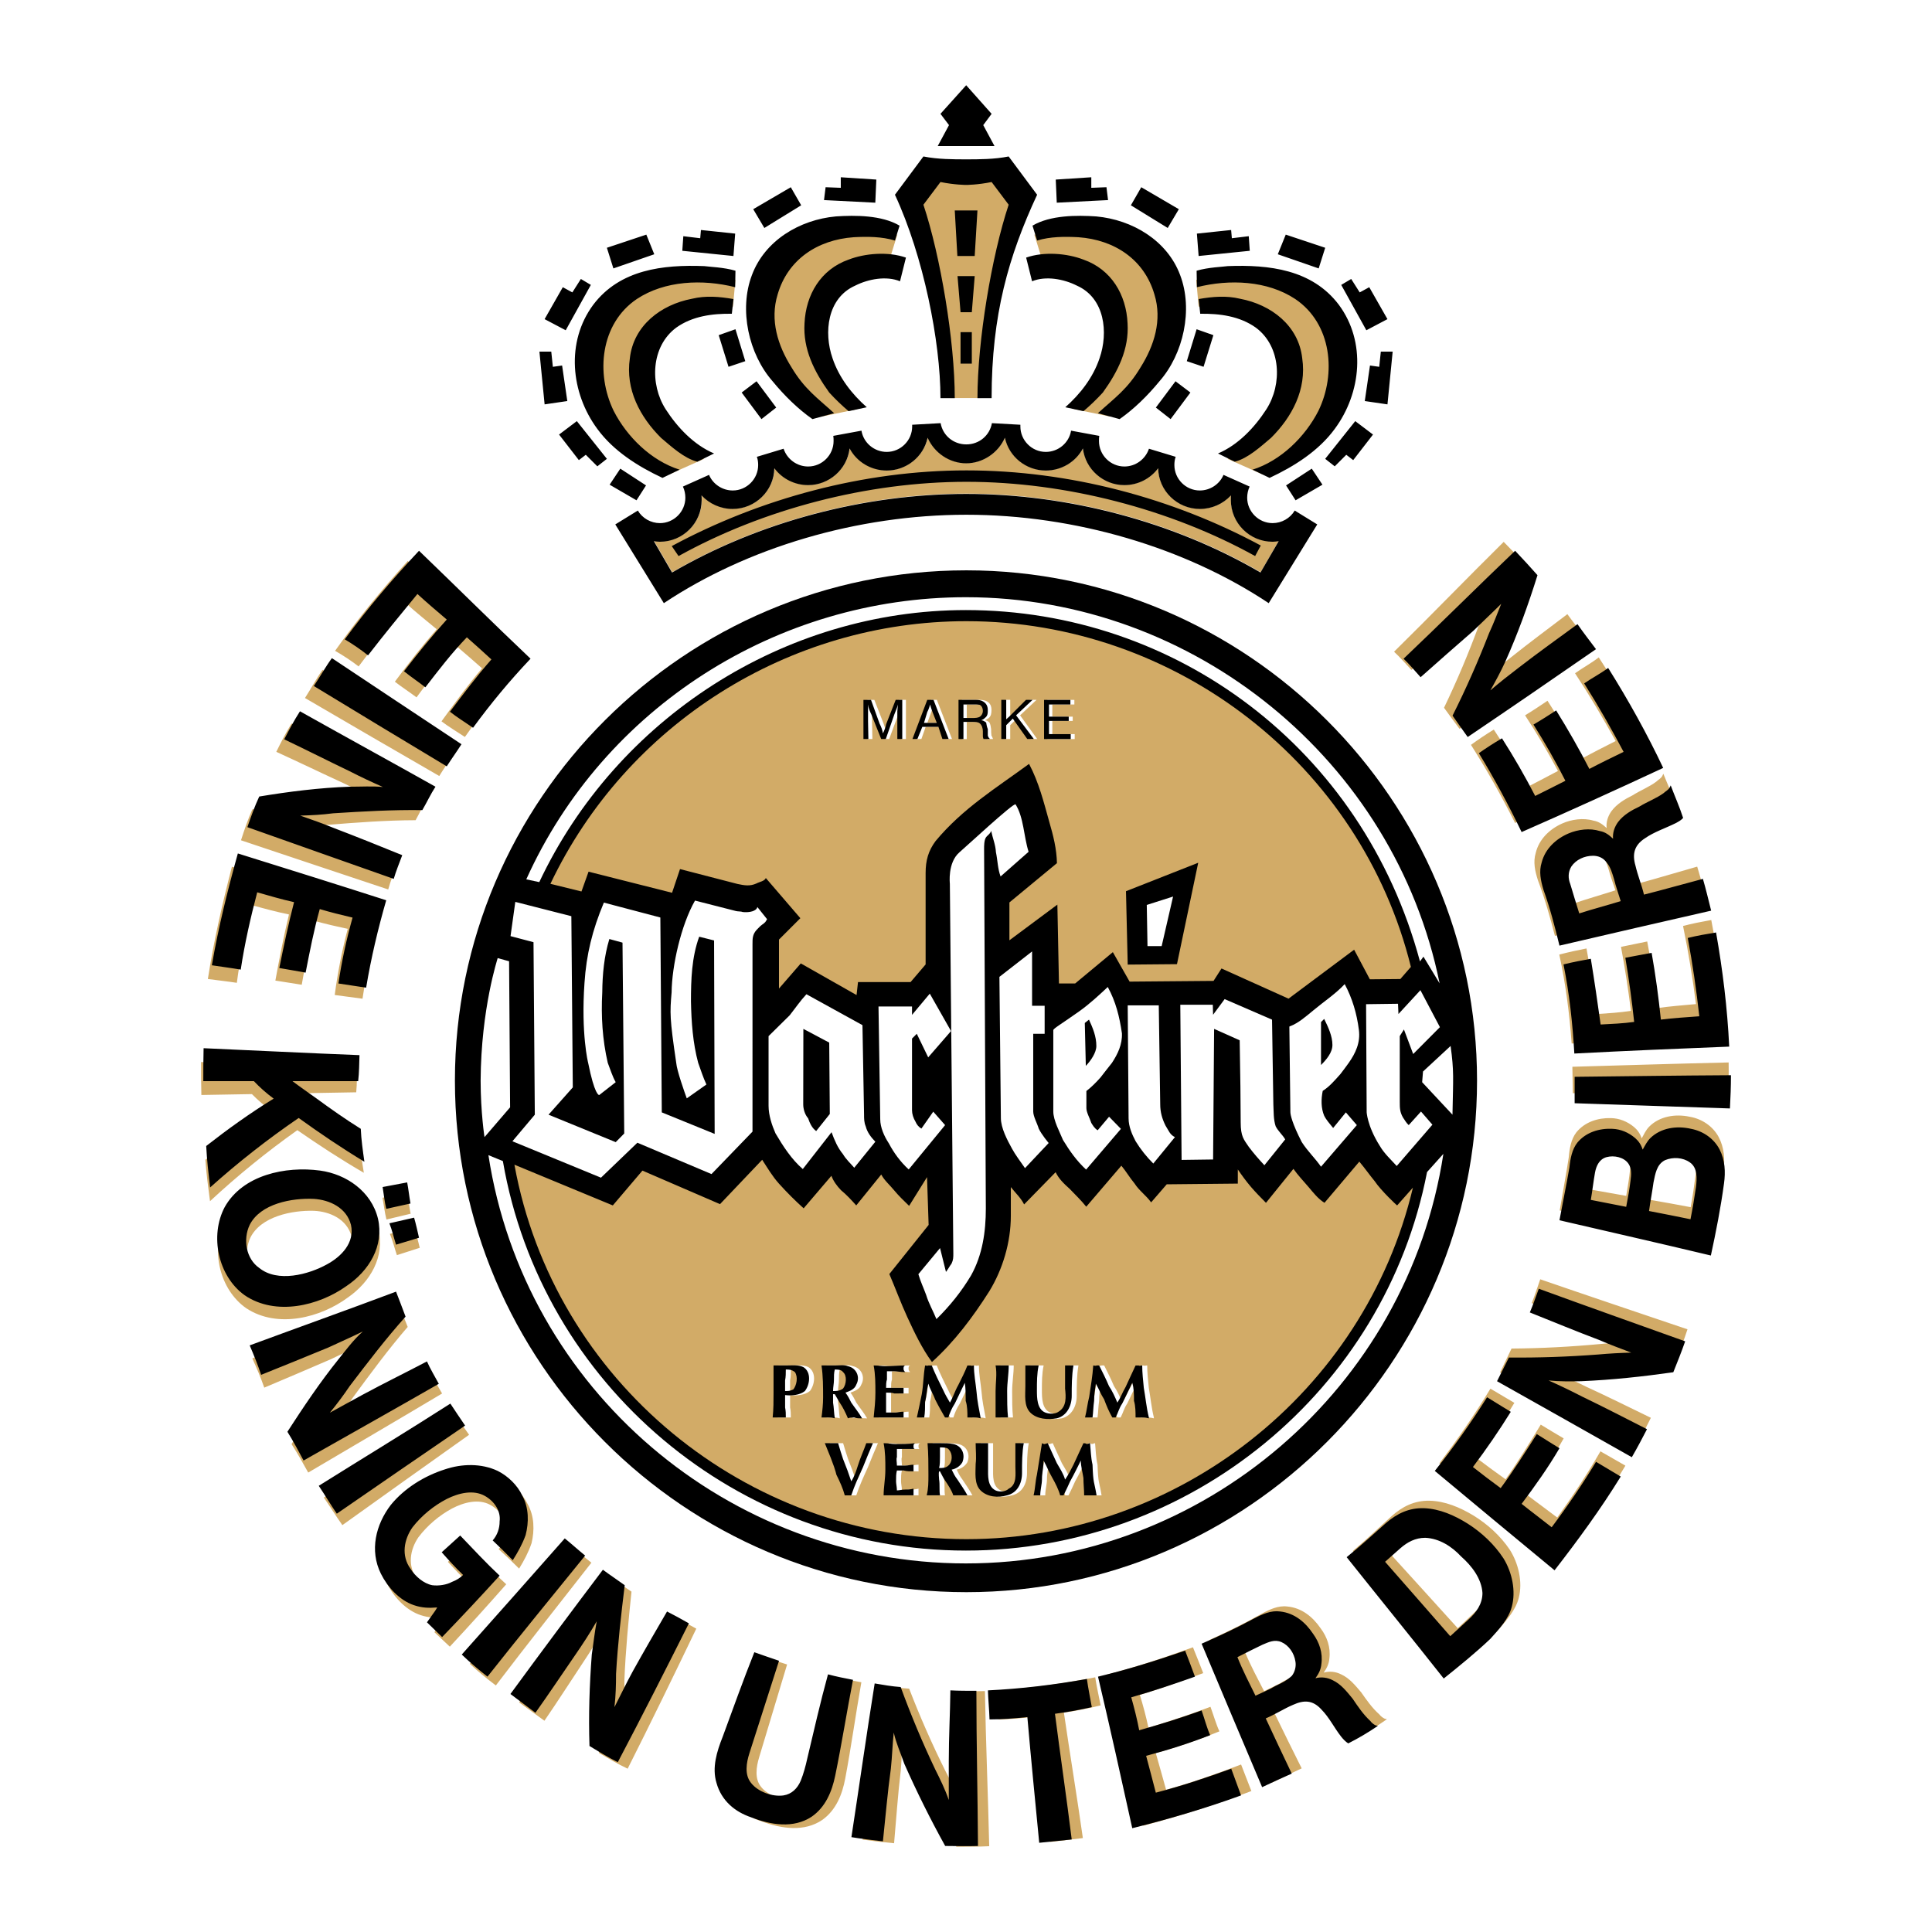 <?xml version="1.0" encoding="utf-8"?>
<!-- Generator: Adobe Illustrator 13.0.0, SVG Export Plug-In . SVG Version: 6.00 Build 14948)  -->
<!DOCTYPE svg PUBLIC "-//W3C//DTD SVG 1.0//EN" "http://www.w3.org/TR/2001/REC-SVG-20010904/DTD/svg10.dtd">
<svg version="1.0" id="Layer_1" xmlns="http://www.w3.org/2000/svg" xmlns:xlink="http://www.w3.org/1999/xlink" x="0px" y="0px"
	 width="192.756px" height="192.756px" viewBox="0 0 192.756 192.756" enable-background="new 0 0 192.756 192.756"
	 xml:space="preserve">
<g>
	<polygon fill-rule="evenodd" clip-rule="evenodd" fill="#FFFFFF" points="0,0 192.756,0 192.756,192.756 0,192.756 0,0 	"/>
	<path fill-rule="evenodd" clip-rule="evenodd" fill="#D2AB67" d="M96.409,46.194L96.409,46.194c1.657,0,3.2-1.038,3.862-2.551
		c0.404,1.902,2.119,3.271,4.079,3.271c1.571,0,2.998-0.865,3.704-2.205c0.245,2.09,2.047,3.661,4.137,3.661
		c1.341,0,2.595-0.634,3.373-1.687c0.029,2.249,1.902,4.065,4.166,4.065c1.182,0,2.306-0.505,3.099-1.355
		c-0.015,0.115-0.015,0.317-0.015,0.461c0,2.292,1.859,4.166,4.165,4.166c0.26,0,0.375-0.029,0.605-0.058l-1.815,3.128
		c-8.677-5.074-19.242-7.841-29.36-7.841c-10.104,0-20.669,2.768-29.346,7.841l-1.816-3.128c0.23,0.029,0.346,0.058,0.605,0.058
		c2.306,0,4.166-1.874,4.166-4.166c0-0.144,0-0.346-0.015-0.461c0.793,0.85,1.917,1.355,3.099,1.355
		c2.263,0,4.136-1.816,4.166-4.065c0.778,1.052,2.032,1.687,3.373,1.687c2.09,0,3.892-1.571,4.137-3.661
		c0.706,1.34,2.133,2.205,3.704,2.205c1.96,0,3.676-1.369,4.079-3.271C93.224,45.156,94.751,46.194,96.409,46.194
		C96.409,46.194,96.423,46.194,96.409,46.194L96.409,46.194z"/>
	<path fill-rule="evenodd" clip-rule="evenodd" fill="#D2AB67" d="M73.373,27.922l-0.245,2.681
		c-6.299-2.047-15.985,6.818-2.883,15.178l-3.459,1.542C55.6,41.846,56.177,24.996,73.373,27.922L73.373,27.922z"/>
	<path fill-rule="evenodd" clip-rule="evenodd" fill="#D2AB67" d="M119.347,27.922l0.244,2.681
		c6.299-2.047,15.985,6.818,2.883,15.178l3.46,1.542C137.118,41.846,136.542,24.996,119.347,27.922L119.347,27.922z"/>
	<path fill-rule="evenodd" clip-rule="evenodd" fill="#D2AB67" d="M85.555,40.813l-3.589,0.75
		c-10.94-9.542-4.756-21.751,7.553-18.147l-0.966,3.128c-2.45-0.49-5.175,0.303-6.875,3.849
		C80.885,33.535,81.721,37.052,85.555,40.813L85.555,40.813z"/>
	<path fill-rule="evenodd" clip-rule="evenodd" fill="#D2AB67" d="M107.163,40.813l3.59,0.75
		c10.939-9.542,4.756-21.751-7.553-18.147l0.966,3.128c2.45-0.49,5.174,0.303,6.875,3.849
		C111.834,33.535,110.998,37.052,107.163,40.813L107.163,40.813z"/>
	<path fill-rule="evenodd" clip-rule="evenodd" fill="#D2AB67" d="M94.797,39.711c-0.331-8.691-1.874-13.29-3.43-19.444l2.22-2.969
		h5.462c0.822,0.98,1.644,1.96,2.465,2.926c-1.917,6.111-3.257,11.3-3.632,19.487C96.844,39.711,95.821,39.711,94.797,39.711
		L94.797,39.711z"/>
	<path fill-rule="evenodd" clip-rule="evenodd" d="M45.387,107.812c0-28.035,22.961-50.91,51.025-50.91
		c28.006,0,50.953,22.933,50.953,50.91c0,28.05-22.918,51.039-50.953,51.039C68.305,158.852,45.387,135.905,45.387,107.812
		L45.387,107.812z"/>
	<path fill-rule="evenodd" clip-rule="evenodd" fill="#FFFFFF" d="M143.632,98.112C139.12,75.9,119.156,59.584,96.368,59.584
		c-18.839,0-36.135,11.012-43.861,28.15l1.297,0.274c7.697-16.316,24.417-27.141,42.564-27.141c20.9,0,39.566,13.751,45.303,35.055
		l0.347-0.476L143.632,98.112L143.632,98.112z"/>
	<path fill-rule="evenodd" clip-rule="evenodd" fill="#FFFFFF" d="M144.914,111.214l-3.026-3.243l0.086-1.066l2.753-2.551
		C145.072,106.904,144.986,107.452,144.914,111.214L144.914,111.214z"/>
	<path fill-rule="evenodd" clip-rule="evenodd" fill="#FFFFFF" d="M139.653,103.373l0.418-0.663l0.922,2.45l2.667-2.681
		l-1.945-3.689l-2.191,2.378l-0.043-1.023l-3.186,0.043l0.058,10.796c0-0.144,0,1.269,1.312,3.345
		c0.446,0.764,1.096,1.354,1.687,2.003l3.56-4.122l-1.139-1.312l-1.225,1.354c-0.245-0.216-0.375-0.476-0.576-0.764
		c-0.303-0.533-0.317-0.923-0.317-1.542V103.373L139.653,103.373z"/>
	<path fill-rule="evenodd" clip-rule="evenodd" fill="#FFFFFF" d="M134.565,106.04c0.677-0.966,1.182-2.019,1.009-3.301
		c-0.202-1.601-0.648-3.128-1.413-4.555c-0.879,0.951-2.061,1.729-3.113,2.608c-0.721,0.591-1.484,1.269-2.306,1.586
		c-0.058,0-0.102,0.043-0.102,0.058l0.102,8.519c0,0.259,0.173,1.124,1.139,2.998c0.619,0.951,1.326,1.6,1.917,2.45l3.574-4.151
		l-1.095-1.269l-1.269,1.557c-0.317-0.403-0.663-0.764-0.895-1.225c-0.316-0.75-0.316-1.644-0.144-2.479
		c0.648-0.403,1.196-1.038,1.772-1.687C134.003,106.804,134.291,106.429,134.565,106.04L134.565,106.04z"/>
	<path fill-rule="evenodd" clip-rule="evenodd" fill="#FFFFFF" d="M126.911,101.73l-4.728-2.048l-1.153,1.558l-0.028-0.995h-3.243
		l0.129,15.48l3.143-0.043l0.101-13.03l2.552,1.139c0.058,2.768,0.101,6.832,0.101,8.188c0,1.412,0.303,1.7,0.822,2.465
		c0.489,0.648,0.994,1.225,1.542,1.815l2.075-2.58c-0.23-0.418-0.706-0.821-0.951-1.312c-0.23-0.706-0.188-1.412-0.23-2.19
		L126.911,101.73L126.911,101.73z"/>
	<path fill-rule="evenodd" clip-rule="evenodd" fill="#FFFFFF" d="M115.755,110.177c0,0.778,0.188,1.441,0.533,2.133
		c0.317,0.49,0.433,0.908,0.937,1.139l-2.161,2.638c-0.663-0.663-1.255-1.398-1.759-2.22c-0.36-0.677-0.706-1.47-0.706-2.291
		l-0.087-11.272h3.099L115.755,110.177L115.755,110.177z"/>
	<path fill-rule="evenodd" clip-rule="evenodd" fill="#FFFFFF" d="M110.94,106.04c-0.418,0.519-0.778,0.994-1.139,1.455
		c-0.418,0.476-0.922,0.98-1.412,1.355v1.715c0,0.418,0.346,1.01,0.49,1.471c0.173,0.273,0.303,0.519,0.634,0.734l1.139-1.354
		l1.182,1.211l-3.473,4.064c-0.952-0.879-1.629-1.845-2.307-2.955c-0.317-0.778-0.966-1.96-0.966-2.839v-8.115
		c0-0.173,0.836-0.635,2.595-1.888c1.052-0.75,1.96-1.601,2.839-2.422c0.808,1.484,1.168,2.955,1.413,4.627
		C111.979,104.209,111.518,105.16,110.94,106.04L110.94,106.04z"/>
	<path fill-rule="evenodd" clip-rule="evenodd" fill="#FFFFFF" d="M103.085,110.897c0,0.489,0.403,1.196,0.548,1.7
		c0.273,0.592,0.994,1.441,0.994,1.441l-2.363,2.508c-0.461-0.677-0.938-1.282-1.297-1.945c-0.477-0.865-1.11-2.062-1.11-3.056
		l-0.145-14.083l3.258-2.536v5.419h1.254v2.797h-1.139V110.897L103.085,110.897z"/>
	<path fill-rule="evenodd" clip-rule="evenodd" fill="#FFFFFF" d="M98.357,120.568c0,2.307-0.331,4.627-1.47,6.674
		c-0.951,1.6-2.119,3.056-3.459,4.367c-0.317-0.792-0.778-1.585-1.023-2.406c-0.246-0.678-0.577-1.37-0.779-2.076l2.162-2.608
		l0.591,2.378c0.202-0.245,0.346-0.548,0.562-0.836c0.173-0.36,0.173-0.635,0.173-0.994l-0.346-36.9c0,0-0.245-2.09,0.951-3.128
		c0.504-0.418,5.463-5.03,5.606-4.785c0.822,1.312,0.808,3.186,1.298,4.728l-2.796,2.465c-0.289-0.778-0.289-1.6-0.462-2.421
		c-0.043-0.764-0.331-1.413-0.476-2.133c-0.086,0.303-0.389,0.447-0.533,0.677c-0.173,0.274-0.173,0.865-0.173,1.11L98.357,120.568
		L98.357,120.568z"/>
	<path fill-rule="evenodd" clip-rule="evenodd" fill="#FFFFFF" d="M90.992,110.768c0,0.375,0.13,0.778,0.346,1.139
		c0.13,0.303,0.317,0.533,0.591,0.691l1.182-1.686l1.182,1.34l-3.632,4.425c-0.836-0.764-1.499-1.686-1.975-2.594
		c-0.476-0.721-0.865-1.601-0.865-2.422l-0.173-11.243h3.344v0.836l1.773-2.118l2.119,3.733l-2.278,2.623l-1.138-2.35l-0.476,0.476
		V110.768L90.992,110.768z"/>
	<path fill-rule="evenodd" clip-rule="evenodd" fill="#FFFFFF" d="M86.207,111.214c0,0.404,0,0.765,0.173,1.183
		c0.144,0.562,0.504,1.052,0.952,1.513l-2.104,2.595c-0.36-0.418-0.822-0.836-1.125-1.354c-0.533-0.648-0.836-1.37-1.139-2.191
		l-2.868,3.676c-1.11-0.951-1.96-2.263-2.725-3.561c-0.36-0.821-0.691-1.802-0.691-2.753v-6.947l2.104-2.075
		c0.548-0.692,1.067-1.456,1.672-2.104l5.592,3.084L86.207,111.214L86.207,111.214z"/>
	<path fill-rule="evenodd" clip-rule="evenodd" d="M80.138,110.177c0,0.489,0.173,1.037,0.49,1.398
		c0.36,1.109,0.822,1.225,0.793,1.282l1.369-1.715l-0.058-7.121l-2.58-1.369L80.138,110.177L80.138,110.177z"/>
	<path fill-rule="evenodd" clip-rule="evenodd" d="M108.332,106.342l-0.101-4.28l0.417-0.331c0.375,0.821,0.735,1.657,0.735,2.623
		C109.384,105.03,108.822,105.838,108.332,106.342L108.332,106.342z"/>
	<path fill-rule="evenodd" clip-rule="evenodd" d="M131.798,106.256v-4.281l0.316-0.316c0.404,0.821,0.822,1.715,0.822,2.594
		C132.937,105.017,132.331,105.723,131.798,106.256L131.798,106.256z"/>
	<path fill-rule="evenodd" clip-rule="evenodd" fill="#FFFFFF" d="M75.079,112.9l-4.094,4.238l-7.394-3.128l-3.632,3.488
		l-8.835-3.633l2.234-2.652l-0.13-17.21l-2.292-0.605l0.476-3.416l5.592,1.427l0.144,17.081l-2.421,2.724l6.703,2.739l0.85-0.865
		l-0.173-19.041l-1.312-0.36c-0.519,1.715-0.692,3.502-0.707,5.319c-0.129,2.378,0.015,4.728,0.548,7.034
		c0.273,0.706,0.461,1.34,0.792,1.931l-1.643,1.283c-0.043,0-0.461,0-1.11-3.229c0,0.015-0.72-2.883-0.36-7.971
		c0.187-2.825,0.778-5.247,1.931-8l5.636,1.485l0.144,19.444l5.275,2.147l-0.058-19.3l-1.485-0.375
		c-0.75,2.062-0.821,4.267-0.821,6.458c0.043,2.061,0.187,4.15,0.72,6.126c0.274,0.764,0.505,1.484,0.822,2.162l-1.96,1.383
		c-0.216-0.591-0.994-2.781-1.052-3.545c-0.663-4.483-0.634-4.973-0.461-7.034c0.029-2.638,0.937-6.703,2.335-9.153l4.065,1.038
		c0.173,0.058,0.533,0.029,0.677,0.101c0.461,0.058,1.167,0,1.413-0.346l0.072-0.144l0.965,1.211l-0.173,0.274
		c-0.36,0.375-0.187,0.058-0.865,0.778c-0.418,0.461-0.418,0.865-0.418,1.413V112.9L75.079,112.9z"/>
	<path fill-rule="evenodd" clip-rule="evenodd" fill="#D2AB67" d="M54.915,88.179l3.099,0.764l0.706-1.975l8.332,2.104l0.793-2.364
		l5.737,1.485c0.691,0.144,1.225,0.245,1.874-0.043c0.317-0.173,0.821-0.23,0.951-0.548l3.445,4.007l-2.133,2.133v4.886l2.177-2.508
		l5.564,3.157l0.144-1.297h5.247l1.499-1.759v-9.124c0-1.254,0.274-2.22,0.994-3.186c2.725-3.272,6.025-5.275,9.326-7.697
		c0.98,1.845,1.47,3.834,2.004,5.737c0.418,1.427,0.749,2.753,0.778,4.166l-4.742,3.92v3.776l4.785-3.56l0.158,7.87h1.614
		l3.763-3.127l1.672,2.94l8.374-0.071l0.793-1.24l6.688,3.012l6.545-4.886l1.57,2.955l3.041-0.028l1.053-1.211
		c-4.987-20.18-23.423-34.492-44.352-34.492C78.698,61.975,62.482,72.266,54.915,88.179L54.915,88.179z M140.966,118.491
		l-1.571,1.772c0,0.044-1.644-1.513-2.234-2.407c-0.49-0.591-0.994-1.312-1.542-1.96l-3.474,4.108
		c-0.635-0.39-1.125-1.023-1.586-1.571c-0.548-0.635-1.052-1.168-1.514-1.816l-2.738,3.388c-0.519-0.52-1.038-1.053-1.484-1.571
		c-0.505-0.591-0.923-1.168-1.326-1.759v1.413l-7.092,0.071l-1.557,1.802c-0.505-0.706-1.196-1.167-1.644-1.873
		c-0.504-0.605-0.864-1.24-1.326-1.787l-3.502,4.093c-0.49-0.62-1.11-1.21-1.644-1.772c-0.591-0.533-1.081-0.995-1.412-1.672
		l-3.143,3.214c-0.331-0.663-0.864-1.139-1.326-1.729v2.883c0,2.623-0.807,5.318-2.147,7.51c-1.629,2.565-3.459,5.016-5.722,7.062
		c-0.995-1.354-1.773-2.998-2.465-4.497c-0.648-1.413-1.182-2.868-1.787-4.281l3.92-4.9l-0.159-4.771l-1.787,2.868
		c-0.519-0.505-1.023-0.98-1.499-1.557c-0.433-0.534-0.952-0.952-1.283-1.571l-2.494,3.084c-0.476-0.533-0.98-1.08-1.513-1.513
		c-0.418-0.433-0.764-0.908-0.966-1.441l-2.768,3.243c-0.879-0.793-1.629-1.543-2.465-2.465c-0.648-0.721-1.139-1.557-1.672-2.379
		l-4.208,4.426l-7.74-3.345l-2.955,3.474l-9.816-4.064c3.935,21.606,23.077,37.361,45.086,37.361
		C117.528,153.561,136.137,138.887,140.966,118.491L140.966,118.491z"/>
	<path fill-rule="evenodd" clip-rule="evenodd" fill="#FFFFFF" d="M48.73,115.25c3.575,23.351,23.913,40.733,47.638,40.733
		c23.726,0,44.063-17.513,47.638-40.863l-1.629,1.816c-4.223,21.809-23.639,37.765-46.009,37.765
		c-22.73,0-42.348-16.504-46.196-38.86L48.73,115.25L48.73,115.25z"/>
	<path fill-rule="evenodd" clip-rule="evenodd" fill="#FFFFFF" d="M47.952,107.812c0.043-7.221,1.701-12.166,1.701-12.223
		l1.139,0.317l0.101,14.573l-2.551,2.969C48.341,113.506,47.952,110.955,47.952,107.812L47.952,107.812z"/>
	<path fill-rule="evenodd" clip-rule="evenodd" fill="#D2AB67" d="M46.382,73.528c-0.802-0.534-1.632-1.024-2.333-1.56
		c1.323-1.825,2.604-3.592,4.045-5.289c-0.864-0.778-1.698-1.484-2.488-2.162c-1.486,1.597-2.768,3.335-4.049,5.058
		c-0.672-0.507-1.474-1.026-2.161-1.562c1.31-1.767,2.72-3.565,4.176-5.233c-1.009-0.833-2.003-1.637-2.97-2.5
		c-1.636,2.061-3.244,4.093-4.822,6.211c-0.687-0.536-1.518-1.083-2.348-1.559c2.237-3.167,4.651-6.093,7.253-8.964
		c3.78,3.51,7.476,7.063,11.313,10.572C49.946,68.781,48.112,71.076,46.382,73.528L46.382,73.528z M43.826,77.422
		c-4.485-2.589-8.927-5.164-13.398-7.782c0.604-0.933,1.105-1.893,1.753-2.813c4.315,2.779,8.732,5.585,13.077,8.364
		C44.781,75.964,44.303,76.649,43.826,77.422L43.826,77.422z M38.732,88.741c-4.915-1.63-9.845-3.289-14.688-4.905
		c0.342-1.059,0.685-2.074,1.128-3.076c2.946-0.542,6.023-0.984,9.005-1.137c1.153-0.02,2.29-0.112,3.315-0.029
		c-1.06-0.443-2.179-0.942-3.342-1.513c-2.151-0.986-4.303-2.03-6.584-3.071c0.474-0.959,0.947-1.891,1.522-2.823
		c4.511,2.43,9.108,4.844,13.649,7.287c-0.477,0.758-0.823,1.557-1.271,2.357c-2.955,0.008-5.935,0.233-8.886,0.473
		c-1.107,0.163-2.129,0.238-3.282,0.288c1.16,0.383,2.276,0.753,3.336,1.167c2.321,0.839,4.629,1.722,6.907,2.604
		C39.267,87.146,38.949,87.944,38.732,88.741L38.732,88.741z M36.169,99.641c-0.954-0.113-1.821-0.257-2.774-0.37
		c0.293-2.21,0.716-4.38,1.298-6.596c-1.115-0.24-2.272-0.508-3.287-0.793c-0.554,2.114-0.921,4.226-1.301,6.366
		c-0.824-0.13-1.677-0.273-2.631-0.416c0.408-2.241,0.832-4.411,1.355-6.597c-1.316-0.266-2.504-0.605-3.692-0.917
		c-0.619,2.534-1.165,5.138-1.508,7.739c-0.925-0.143-1.937-0.254-2.89-0.382c0.583-3.772,1.44-7.507,2.399-11.2
		c4.97,1.456,9.926,2.912,14.882,4.411C37.249,93.754,36.608,96.678,36.169,99.641L36.169,99.641z M36.299,117.009
		c-2.315-1.344-4.503-2.775-6.633-4.252c-3.076,2.187-5.961,4.529-8.713,7.086c-0.183-1.381-0.364-2.719-0.461-4.13
		c2.132-1.724,4.281-3.332,6.647-4.844c-0.773-0.549-1.433-1.129-2.005-1.71c-1.729,0.03-3.416,0.06-5.044,0.088
		c-0.019-1.109-0.039-2.204-0.028-3.286c5.25,0.14,10.341,0.311,15.562,0.421c-0.014,0.851,0.001,1.716-0.084,2.597
		c-1.182,0.021-2.493,0.043-3.776,0.065c-0.85,0.015-1.83,0.032-2.781,0.049c0.789,0.577,1.62,1.125,2.452,1.701
		c1.459,1.027,2.86,1.983,4.448,2.936C35.943,114.81,36.121,115.888,36.299,117.009L36.299,117.009z M40.969,121.094l-2.412,0.575
		c-0.186-0.731-0.255-1.408-0.398-2.169l2.442-0.505C40.742,119.656,40.827,120.375,40.969,121.094L40.969,121.094z M41.878,124.494
		l-2.279,0.732c-0.243-0.717-0.414-1.435-0.7-2.122l2.455-0.604C41.537,123.088,41.708,123.806,41.878,124.494L41.878,124.494z
		 M35.068,123.33c0.42,1.766-0.896,3.173-2.324,3.977c-1.827,1.055-4.896,1.93-6.752,0.478c-1.327-0.885-1.693-2.824-1.026-4.278
		c1.043-2.151,4.175-2.769,6.353-2.705C32.921,120.874,34.606,121.637,35.068,123.33L35.068,123.33z M37.752,122.664
		c0.667,2.713-0.803,5.232-3.039,6.784c-2.718,2.009-6.995,3.136-10.13,1.085c-2.685-1.855-3.605-5.876-2.142-8.756
		c1.746-3.245,5.996-4.213,9.448-3.812C34.519,118.279,37.042,119.951,37.752,122.664L37.752,122.664z M44.107,139.03
		c-4.423,2.643-8.932,5.273-13.356,7.888c-0.506-0.914-1.056-1.899-1.664-2.84c1.571-2.521,3.171-5,4.962-7.309
		c0.775-0.994,1.45-1.957,2.387-2.824c-1.143,0.582-2.244,1.092-3.417,1.66c-2.146,0.931-4.407,1.893-6.654,2.84
		c-0.334-0.975-0.755-1.947-1.189-2.92c4.882-1.901,9.709-3.716,14.505-5.615c0.346,0.815,0.648,1.632,0.995,2.477
		c-1.936,2.239-3.696,4.634-5.456,7.029c-0.604,0.933-1.251,1.823-1.928,2.686c1.142-0.668,2.155-1.22,3.254-1.858
		c2.113-1.19,4.228-2.265,6.341-3.426C43.231,137.561,43.705,138.316,44.107,139.03L44.107,139.03z M46.802,143.149
		c-4.214,3-8.43,5.985-12.644,9.014c-0.665-0.939-1.214-1.838-1.85-2.75c4.347-2.829,8.696-5.571,12.986-8.429
		C45.797,141.726,46.3,142.438,46.802,143.149L46.802,143.149z M50.508,158.062c-1.838,2.094-3.705,4.159-5.629,6.225l-1.539-1.443
		l0.801-1.167l0.196-0.335c-0.82,0.086-1.542,0.07-2.339-0.19c-1.45-0.465-2.654-1.755-3.34-3.084
		c-1.179-2.286-0.604-4.876,0.875-6.877c1.312-1.666,3.265-2.94,5.343-3.64c1.662-0.591,3.606-0.683,5.263,0.067
		c1.018,0.486,1.985,1.378,2.493,2.421c0.684,1.199,0.71,2.655,0.4,3.929c-0.315,0.929-0.749,1.729-1.239,2.53
		c-0.66-0.652-1.334-1.303-2.038-1.939c0.452-0.541,0.671-1.194,0.659-1.915c0.112-1.025-0.553-1.994-1.514-2.511
		c-1.164-0.628-2.628-0.242-3.799,0.369c-1.271,0.686-2.464,1.687-3.366,2.885c-0.829,1.225-1.104,2.845-0.129,4.14
		c0.503,0.77,1.337,1.446,2.19,1.604c0.665,0.075,1.455-0.068,1.969-0.365c0.458-0.182,0.814-0.418,1.098-0.712
		c-0.792-0.735-1.497-1.487-2.172-2.225l1.815-1.704C47.839,155.471,49.146,156.832,50.508,158.062L50.508,158.062z M59.004,155.911
		c-3.201,4.092-6.417,8.155-9.532,12.246c-0.935-0.704-1.769-1.382-2.604-2.16c3.349-3.893,6.726-7.829,10.073-11.766
		C57.644,154.781,58.303,155.361,59.004,155.911L59.004,155.911z M69.47,162.489c-2.226,4.638-4.508,9.334-6.849,13.974
		c-1.003-0.473-1.964-1.048-2.853-1.565c-0.154-3.054-0.106-6.096,0.071-9.126c0.14-1.084,0.249-2.239,0.432-3.323
		c-0.643,1.164-1.344,2.286-2.103,3.424c-1.278,1.925-2.527,3.879-3.849,5.805c-0.817-0.577-1.65-1.211-2.525-1.83
		c2.954-4.188,5.966-8.379,9.007-12.555c0.701,0.507,1.503,1.012,2.203,1.504c-0.309,2.961-0.589,5.878-0.71,8.864
		c0.019,1.095,0.009,2.177-0.101,3.317c0.599-1.222,1.14-2.413,1.782-3.635c1.074-2.022,2.193-4.018,3.297-5.997
		C67.971,161.693,68.771,162.098,69.47,162.489L69.47,162.489z M85.939,167.839c-0.564,3.195-1.012,6.418-1.606,9.586
		c-0.303,1.619-0.925,3.173-2.292,4.148c-1.781,1.213-4.049,0.893-6.008,0.162c-1.652-0.519-3.012-1.619-3.533-3.384
		c-0.488-1.505-0.025-3.113,0.54-4.608c0.975-2.799,1.934-5.641,3.009-8.485c0.827,0.288,1.653,0.533,2.479,0.808
		c-0.94,3.102-1.867,6.202-2.793,9.274c-0.286,0.957-0.467,2.142,0.21,2.952c0.707,0.881,2.157,1.375,3.264,1.197
		c0.819-0.145,1.372-0.716,1.69-1.485c0.275-0.727,0.464-1.479,0.61-2.202c0.614-2.808,1.213-5.672,1.928-8.467
		C84.291,167.551,85.115,167.694,85.939,167.839L85.939,167.839z M98.266,168.72c0.09,5.145,0.31,10.331,0.428,15.476
		c-1.108,0.062-2.161,0.037-3.271,0.057c-1.531-2.654-2.919-5.326-4.222-8.129c-0.378-1.046-0.857-2.047-1.106-3.095
		c-0.109,1.185-0.117,2.396-0.225,3.608c-0.29,2.397-0.449,4.837-0.667,7.263c-1.155-0.11-2.166-0.222-3.149-0.363
		c0.689-5.102,1.321-10.229,2.053-15.374c0.824,0.129,1.778,0.271,2.6,0.314c1.072,2.778,2.258,5.481,3.587,8.154
		c0.507,0.972,1.029,1.986,1.408,3.031c-0.023-1.325-0.046-2.637-0.068-3.904c-0.042-2.407,0.048-4.701,0.036-7.036
		C96.493,168.751,97.416,168.734,98.266,168.72L98.266,168.72z M109.27,167.346c0.146,0.949,0.365,1.896,0.539,2.802
		c-1.177,0.295-2.484,0.548-3.663,0.727c0.605,4.156,1.298,8.311,1.891,12.51c-1.108,0.12-2.129,0.268-3.237,0.388
		c-0.477-4.173-0.968-8.358-1.4-12.518c-1.309,0.152-2.489,0.274-3.771,0.297c-0.046-0.951-0.164-1.943-0.209-2.895
		C102.729,168.44,105.966,167.994,109.27,167.346L109.27,167.346z M119.021,164.351c0.346,0.845,0.678,1.689,1.025,2.577
		c-2.12,0.786-4.226,1.544-6.32,2.171c0.322,1.076,0.63,2.195,0.851,3.272c2.108-0.628,4.2-1.327,6.191-2.083
		c0.303,0.816,0.549,1.706,0.893,2.449c-2.018,0.828-4.11,1.542-6.348,2.173c0.353,1.219,0.691,2.453,1.029,3.658
		c2.611-0.724,5.032-1.588,7.481-2.523c0.331,0.845,0.679,1.732,1.026,2.648c-3.595,1.375-7.15,2.489-10.795,3.461
		c-1.198-5.025-2.41-10.063-3.68-15.059C113.36,166.323,116.112,165.41,119.021,164.351L119.021,164.351z M124.249,164.908
		c0.813-0.433,1.656-0.88,2.472-1.283c0.614-0.271,1.2-0.583,1.897-0.293c0.726,0.305,1.272,1.06,1.416,1.879
		c0.11,0.488-0.024,1.081-0.334,1.477c-0.496,0.47-1.011,0.738-1.568,1.007c-0.67,0.416-1.329,0.687-2.015,1.03
		C125.476,167.481,124.79,166.21,124.249,164.908L124.249,164.908z M120.651,163.63c1.816-0.824,3.546-1.676,5.202-2.613
		c0.813-0.446,1.686-0.852,2.581-0.737c1.444,0.134,2.541,1.037,3.325,2.177c0.635,0.84,1.013,1.886,0.874,2.998
		c-0.034,0.533-0.257,0.984-0.566,1.422c0.588-0.169,1.209-0.093,1.733,0.172c0.828,0.375,1.402,1.086,2.006,1.796
		c0.532,0.755,1.079,1.553,1.812,2.203c0.104,0.156,0.366,0.354,0.526,0.423l0.231,0.054c-0.968,0.68-1.881,1.244-2.924,1.796
		c-0.262-0.154-0.526-0.424-0.732-0.68c-0.707-0.867-1.186-1.854-2.007-2.661c-0.882-0.936-1.761-0.92-2.833-0.411
		c-0.944,0.42-1.756,0.981-2.7,1.401c0.882,1.815,1.794,3.674,2.69,5.46c-0.987,0.45-1.959,0.928-2.931,1.406
		C124.81,173.072,122.737,168.351,120.651,163.63L120.651,163.63z M138.812,155.14l1.49-1.366c0.709-0.647,1.494-1.079,2.475-1.096
		c1.413,0.033,2.682,0.832,3.606,1.797c1.067,0.903,2.085,2.169,2.196,3.608c0.02,1.124-0.614,1.986-1.366,2.691l-1.772,1.674
		C143.235,160.021,141.03,157.566,138.812,155.14L138.812,155.14z M134.97,154.745c1.364-1.134,2.583-2.309,3.875-3.484
		c1.064-0.94,2.236-1.552,3.75-1.535c1.572,0.03,3.068,0.667,4.394,1.466c1.398,0.854,2.688,2.015,3.635,3.411
		c0.874,1.368,1.311,3.234,0.905,4.813c-0.31,1.245-1.243,2.256-2.077,3.222c-1.417,1.395-3.009,2.733-4.586,4.045
		C141.61,162.702,138.254,158.725,134.97,154.745L134.97,154.745z M148.7,138.548c0.83,0.476,1.603,0.967,2.389,1.414
		c-1.148,1.923-2.357,3.746-3.681,5.571c0.936,0.704,1.841,1.381,2.805,2.056c1.237-1.737,2.387-3.617,3.509-5.453
		c0.801,0.491,1.529,0.926,2.287,1.373c-1.104,1.966-2.356,3.79-3.68,5.614c1.038,0.804,2.03,1.508,3.039,2.282
		c1.562-2.16,3.009-4.362,4.31-6.605c0.831,0.476,1.66,0.952,2.49,1.428c-1.946,3.291-4.155,6.415-6.438,9.468
		c-4.063-3.245-8.128-6.489-12.12-9.707C145.443,143.593,147.145,141.112,148.7,138.548L148.7,138.548z M153.67,127.635
		c4.888,1.688,9.833,3.346,14.69,4.991c-0.342,1.059-0.756,2.118-1.128,3.104c-3.048,0.485-6.083,0.87-9.164,1.054
		c-1.095,0.048-2.176,0.066-3.259-0.015c1.118,0.47,2.281,1.012,3.444,1.583c2.15,0.985,4.303,2.059,6.455,3.102
		c-0.474,0.96-0.947,1.891-1.465,2.822c-4.541-2.458-9.081-4.93-13.578-7.346c0.375-0.8,0.779-1.628,1.141-2.384
		c3.013-0.024,5.894-0.175,8.915-0.458c1.079-0.12,2.231-0.198,3.283-0.245c-1.06-0.385-2.22-0.783-3.207-1.198
		c-2.35-0.838-4.658-1.75-6.979-2.632C153.137,129.244,153.382,128.433,153.67,127.635L153.67,127.635z M158.704,118.682
		c0.143-0.926,0.228-1.835,0.37-2.731c0.118-0.694,0.409-1.348,1.126-1.562c0.746-0.215,1.744-0.03,2.202,0.625
		c0.34,0.484,0.293,1.105,0.231,1.668c-0.087,0.853-0.229,1.734-0.387,2.631C161.075,119.102,159.89,118.892,158.704,118.682
		L158.704,118.682z M164.531,119.689c0.113-0.953,0.284-1.907,0.396-2.861c0.159-0.824,0.271-1.807,1.115-2.239
		c0.786-0.345,1.768-0.305,2.468,0.174c0.802,0.519,0.748,1.602,0.662,2.453c-0.14,1.084-0.294,2.139-0.491,3.224
		C167.293,120.175,165.948,119.938,164.531,119.689L164.531,119.689z M155.612,120.768c0.3-1.807,0.631-3.514,0.902-5.292
		c0.071-0.866,0.228-1.82,0.764-2.507c0.847-1.038,2.151-1.45,3.435-1.415c0.852,0.014,1.635,0.332,2.308,0.883
		c0.337,0.282,0.603,0.638,0.77,1.14c0.224-0.408,0.418-0.829,0.744-1.166c1.034-1.042,2.601-1.3,4.048-0.993
		c1.215,0.209,2.309,0.939,2.89,2.025c0.552,1.042,0.63,2.209,0.491,3.364c-0.289,2.441-0.709,4.812-1.187,7.214
		C165.697,122.898,160.59,121.834,155.612,120.768L155.612,120.768z M156.876,106.431c5.245-0.148,10.374-0.311,15.591-0.43
		c0.019,1.109-0.005,2.234-0.044,3.316c-5.162-0.069-10.354-0.181-15.501-0.249C156.906,108.175,156.891,107.296,156.876,106.431
		L156.876,106.431z M155.57,95.238c0.947-0.248,1.823-0.436,2.715-0.61c0.398,2.184,0.754,4.384,1.094,6.541
		c1.08-0.077,2.232-0.14,3.339-0.318c-0.268-2.129-0.593-4.256-0.99-6.383c0.876-0.174,1.724-0.361,2.614-0.536
		c0.428,2.184,0.769,4.413,1.038,6.643c1.237-0.181,2.519-0.274,3.828-0.398c-0.334-2.618-0.753-5.162-1.289-7.791
		c0.918-0.247,1.838-0.421,2.814-0.597c0.729,3.764,1.255,7.488,1.51,11.362c-5.083,0.29-10.268,0.597-15.437,0.961
		C156.582,101.116,156.213,98.182,155.57,95.238L155.57,95.238z M155.135,93.372c-0.494-1.894-1.017-3.759-1.697-5.549
		c-0.29-0.917-0.492-1.808-0.22-2.721c0.336-1.39,1.399-2.389,2.645-2.944c0.915-0.405,2.094-0.584,3.108-0.285
		c0.563,0.091,0.929,0.388,1.325,0.741c-0.068-0.59,0.123-1.184,0.475-1.68c0.535-0.73,1.349-1.206,2.106-1.58
		c0.741-0.474,1.686-0.851,2.369-1.367c0.227-0.22,0.484-0.326,0.609-0.587l0.098-0.204c0.438,1.103,0.916,2.118,1.296,3.221
		c-0.155,0.205-0.44,0.368-0.669,0.502c-1.043,0.551-2.189,0.932-3.101,1.596c-1.068,0.71-1.255,1.608-0.903,2.74
		c0.248,0.991,0.668,1.963,0.9,2.882c1.938-0.524,3.887-1.12,5.853-1.673c0.32,1.032,0.6,2.123,0.877,3.156
		C165.139,90.862,160.201,92.101,155.135,93.372L155.135,93.372z M157.053,90.124c-0.32-0.989-0.654-1.963-0.944-2.91
		c-0.241-0.586-0.251-1.178,0.07-1.746c0.449-0.699,1.293-1.104,2.144-1.118c0.533-0.01,1.026,0.184,1.366,0.639
		c0.426,0.483,0.58,1.071,0.778,1.659c0.186,0.718,0.487,1.505,0.701,2.179C159.763,89.283,158.386,89.668,157.053,90.124
		L157.053,90.124z M146.759,74.316c0.683-0.502,1.495-1.05,2.279-1.525c1.214,1.824,2.357,3.736,3.415,5.692
		c0.972-0.507,1.986-1.029,2.985-1.565c-1.014-1.914-2.098-3.741-3.282-5.551c0.784-0.475,1.497-0.948,2.238-1.452
		c1.215,1.882,2.373,3.822,3.416,5.779c1.114-0.611,2.257-1.193,3.386-1.761c-1.28-2.313-2.603-4.553-4.053-6.762
		c0.812-0.576,1.625-1.008,2.365-1.583c2.088,3.207,3.991,6.49,5.664,9.877c-4.688,2.287-9.35,4.502-14.012,6.645
		C149.803,79.409,148.345,76.811,146.759,74.316L146.759,74.316z M139.086,65.021c3.671-3.61,7.253-7.32,10.938-10.959
		c0.764,0.779,1.542,1.587,2.276,2.396c-0.87,2.97-1.872,5.9-3.077,8.717c-0.43,0.988-0.918,1.919-1.421,2.85
		c0.909-0.808,1.818-1.545,2.785-2.312c1.934-1.547,3.884-2.994,5.79-4.44c0.606,0.84,1.254,1.65,1.889,2.461
		c-4.215,3.029-8.43,6.029-12.646,8.985c-0.502-0.683-1.047-1.395-1.55-2.106c1.308-2.719,2.471-5.493,3.503-8.292
		c0.443-1.003,0.787-1.96,1.159-2.947c-0.906,0.938-1.842,1.834-2.734,2.744c-1.688,1.528-3.435,3.101-5.18,4.717
		C140.261,66.255,139.716,65.602,139.086,65.021L139.086,65.021z"/>
	<path fill-rule="evenodd" clip-rule="evenodd" d="M47.196,72.609c-0.793-0.547-1.614-1.052-2.306-1.6
		c1.355-1.802,2.667-3.545,4.137-5.218c-0.851-0.793-1.672-1.513-2.451-2.206c-1.513,1.571-2.825,3.286-4.137,4.987
		c-0.663-0.519-1.456-1.052-2.133-1.6c1.341-1.744,2.782-3.518,4.267-5.16c-0.995-0.851-1.975-1.672-2.926-2.551
		c-1.672,2.032-3.315,4.036-4.93,6.125c-0.677-0.547-1.499-1.109-2.321-1.6c2.292-3.128,4.757-6.011,7.409-8.836
		c3.719,3.575,7.351,7.192,11.128,10.768C50.842,67.925,48.968,70.188,47.196,72.609L47.196,72.609z M44.572,76.458
		c-4.439-2.667-8.835-5.318-13.261-8.014c0.62-0.922,1.139-1.874,1.802-2.782c4.267,2.854,8.634,5.737,12.929,8.591
		C45.552,75.016,45.062,75.694,44.572,76.458L44.572,76.458z M39.283,87.686c-4.887-1.715-9.788-3.459-14.602-5.16
		c0.36-1.052,0.721-2.061,1.182-3.056c2.956-0.49,6.04-0.879,9.023-0.98c1.153,0,2.292-0.072,3.315,0.029
		c-1.052-0.461-2.162-0.98-3.315-1.571c-2.133-1.023-4.267-2.104-6.53-3.186c0.49-0.951,0.98-1.874,1.571-2.796
		c4.468,2.508,9.023,5.001,13.521,7.524c-0.49,0.75-0.851,1.542-1.312,2.335c-2.955-0.043-5.938,0.13-8.893,0.317
		c-1.11,0.145-2.133,0.202-3.287,0.23c1.153,0.404,2.263,0.793,3.315,1.226c2.306,0.879,4.598,1.802,6.861,2.724
		C39.845,86.101,39.513,86.894,39.283,87.686L39.283,87.686z M36.529,98.54c-0.951-0.13-1.816-0.288-2.767-0.418
		c0.331-2.206,0.792-4.368,1.413-6.573c-1.11-0.259-2.263-0.547-3.272-0.85c-0.591,2.104-0.994,4.208-1.412,6.342
		c-0.822-0.145-1.672-0.303-2.624-0.461c0.447-2.234,0.908-4.396,1.47-6.573c-1.312-0.289-2.494-0.648-3.675-0.98
		c-0.663,2.522-1.254,5.117-1.644,7.711c-0.922-0.158-1.931-0.288-2.883-0.432c0.649-3.762,1.571-7.481,2.595-11.156
		c4.944,1.542,9.874,3.084,14.803,4.67C37.711,92.673,37.02,95.585,36.529,98.54L36.529,98.54z M36.356,115.908
		c-2.292-1.384-4.454-2.854-6.559-4.367c-3.113,2.133-6.039,4.425-8.835,6.934c-0.159-1.384-0.317-2.725-0.389-4.138
		c2.162-1.687,4.339-3.257,6.731-4.728c-0.764-0.562-1.413-1.152-1.975-1.744c-1.73,0-3.417,0-5.045,0c0-1.109,0-2.205,0.029-3.286
		c5.247,0.23,10.335,0.49,15.553,0.692c-0.029,0.85-0.029,1.715-0.13,2.594c-1.182,0-2.494,0-3.776,0c-0.851,0-1.831,0-2.782,0
		c0.778,0.592,1.6,1.153,2.422,1.744c1.441,1.053,2.825,2.032,4.396,3.013C36.04,113.703,36.198,114.784,36.356,115.908
		L36.356,115.908z M40.955,120.074l-2.421,0.533c-0.173-0.735-0.231-1.413-0.36-2.177l2.45-0.461
		C40.752,118.633,40.825,119.354,40.955,120.074L40.955,120.074z M41.805,123.49l-2.292,0.691c-0.23-0.721-0.389-1.441-0.663-2.133
		l2.465-0.562C41.488,122.078,41.646,122.798,41.805,123.49L41.805,123.49z M35.016,122.207c0.389,1.773-0.951,3.157-2.392,3.936
		c-1.845,1.023-4.93,1.845-6.761,0.36c-1.312-0.908-1.643-2.854-0.951-4.296c1.081-2.133,4.223-2.695,6.399-2.595
		C32.912,119.714,34.583,120.507,35.016,122.207L35.016,122.207z M37.711,121.588c0.62,2.724-0.894,5.218-3.157,6.73
		c-2.753,1.961-7.048,3.013-10.147,0.908c-2.652-1.902-3.502-5.938-1.989-8.792c1.802-3.215,6.068-4.108,9.513-3.646
		C34.555,117.147,37.048,118.863,37.711,121.588L37.711,121.588z M43.78,138.062c-4.468,2.565-9.023,5.117-13.492,7.654
		c-0.49-0.923-1.023-1.918-1.614-2.869c1.614-2.493,3.258-4.943,5.088-7.222c0.792-0.979,1.484-1.931,2.436-2.781
		c-1.153,0.562-2.263,1.052-3.445,1.6c-2.162,0.894-4.439,1.816-6.702,2.725c-0.317-0.98-0.721-1.96-1.139-2.94
		c4.915-1.816,9.772-3.546,14.601-5.362c0.332,0.822,0.62,1.644,0.951,2.494c-1.975,2.205-3.776,4.569-5.578,6.933
		c-0.62,0.923-1.283,1.802-1.975,2.652c1.153-0.648,2.176-1.182,3.286-1.802c2.133-1.153,4.267-2.19,6.4-3.315
		C42.929,136.578,43.391,137.342,43.78,138.062L43.78,138.062z M46.403,142.229c-4.267,2.926-8.533,5.837-12.799,8.792
		c-0.649-0.951-1.182-1.859-1.802-2.782c4.396-2.753,8.792-5.419,13.131-8.201C45.423,140.786,45.913,141.508,46.403,142.229
		L46.403,142.229z M49.848,157.204c-1.874,2.062-3.776,4.094-5.737,6.126l-1.513-1.471l0.821-1.152l0.202-0.332
		c-0.822,0.072-1.542,0.044-2.335-0.23c-1.441-0.49-2.624-1.802-3.287-3.142c-1.139-2.307-0.519-4.887,0.995-6.861
		c1.341-1.644,3.315-2.883,5.405-3.546c1.672-0.562,3.618-0.62,5.261,0.158c1.009,0.505,1.96,1.413,2.45,2.465
		c0.663,1.211,0.663,2.667,0.332,3.936c-0.332,0.922-0.778,1.715-1.283,2.508c-0.648-0.663-1.312-1.326-2.003-1.975
		c0.461-0.533,0.692-1.183,0.692-1.903c0.13-1.023-0.519-2.003-1.47-2.536c-1.153-0.649-2.623-0.289-3.805,0.303
		c-1.283,0.663-2.494,1.643-3.416,2.824c-0.851,1.211-1.153,2.826-0.202,4.138c0.49,0.777,1.312,1.47,2.162,1.643
		c0.663,0.087,1.456-0.043,1.975-0.331c0.461-0.173,0.821-0.404,1.11-0.692c-0.778-0.749-1.47-1.514-2.133-2.263l1.845-1.672
		C47.225,154.566,48.507,155.95,49.848,157.204L49.848,157.204z M58.381,155.201c-3.272,4.035-6.559,8.042-9.744,12.078
		c-0.923-0.721-1.744-1.412-2.566-2.205c3.416-3.834,6.861-7.712,10.277-11.589C57.041,154.047,57.689,154.639,58.381,155.201
		L58.381,155.201z M68.73,161.961c-2.306,4.598-4.67,9.254-7.092,13.852c-0.994-0.49-1.946-1.081-2.825-1.614
		c-0.101-3.056,0-6.098,0.23-9.124c0.158-1.081,0.288-2.234,0.49-3.315c-0.664,1.153-1.384,2.263-2.163,3.388
		c-1.312,1.902-2.594,3.834-3.949,5.736c-0.807-0.591-1.628-1.239-2.494-1.874c3.027-4.137,6.112-8.273,9.225-12.396
		c0.692,0.519,1.484,1.038,2.176,1.542c-0.36,2.955-0.692,5.866-0.865,8.851c0,1.095-0.029,2.176-0.159,3.314
		c0.62-1.211,1.182-2.393,1.845-3.603c1.11-2.004,2.264-3.979,3.402-5.939C67.246,161.139,68.038,161.558,68.73,161.961
		L68.73,161.961z M85.104,167.597c-0.62,3.186-1.124,6.399-1.773,9.556c-0.331,1.615-0.98,3.157-2.364,4.108
		c-1.802,1.182-4.065,0.821-6.01,0.058c-1.644-0.548-2.984-1.672-3.474-3.444c-0.461-1.514,0.029-3.114,0.62-4.599
		c1.023-2.781,2.032-5.606,3.157-8.432c0.821,0.303,1.643,0.562,2.464,0.851c-0.995,3.084-1.975,6.169-2.955,9.225
		c-0.303,0.951-0.505,2.133,0.158,2.955c0.692,0.894,2.133,1.412,3.243,1.254c0.822-0.13,1.384-0.692,1.715-1.456
		c0.289-0.721,0.49-1.471,0.648-2.191c0.663-2.796,1.312-5.649,2.076-8.432C83.461,167.279,84.283,167.438,85.104,167.597
		L85.104,167.597z M97.414,168.692c0,5.146,0.129,10.334,0.159,15.48c-1.11,0.043-2.162,0-3.272,0
		c-1.485-2.682-2.825-5.377-4.079-8.202c-0.36-1.052-0.822-2.061-1.052-3.113c-0.13,1.182-0.159,2.393-0.289,3.604
		c-0.332,2.393-0.533,4.829-0.792,7.25c-1.153-0.129-2.162-0.259-3.143-0.418c0.779-5.088,1.499-10.205,2.321-15.336
		c0.822,0.144,1.773,0.303,2.595,0.36c1.023,2.796,2.162,5.521,3.445,8.216c0.49,0.979,0.995,2.004,1.354,3.056
		c0-1.326,0-2.638,0-3.906c0-2.407,0.13-4.699,0.159-7.034C95.641,168.692,96.563,168.692,97.414,168.692L97.414,168.692z
		 M108.44,167.51c0.129,0.951,0.331,1.902,0.489,2.811c-1.182,0.274-2.493,0.505-3.675,0.663c0.533,4.166,1.153,8.331,1.672,12.54
		c-1.11,0.102-2.134,0.231-3.243,0.332c-0.403-4.18-0.821-8.375-1.182-12.54c-1.312,0.13-2.494,0.23-3.776,0.23
		c-0.029-0.951-0.13-1.946-0.159-2.897C101.882,168.49,105.125,168.101,108.44,167.51L108.44,167.51z M118.241,164.685
		c0.332,0.851,0.649,1.701,0.98,2.595c-2.133,0.75-4.252,1.471-6.356,2.062c0.303,1.081,0.591,2.205,0.793,3.286
		c2.119-0.591,4.223-1.254,6.227-1.975c0.288,0.821,0.519,1.715,0.851,2.465c-2.032,0.793-4.137,1.47-6.386,2.061
		c0.332,1.226,0.648,2.465,0.966,3.676c2.623-0.677,5.06-1.499,7.524-2.393c0.316,0.851,0.648,1.744,0.979,2.667
		c-3.617,1.312-7.192,2.363-10.854,3.271c-1.109-5.045-2.234-10.104-3.416-15.12C112.548,166.559,115.315,165.694,118.241,164.685
		L118.241,164.685z M123.459,165.334c0.822-0.418,1.673-0.851,2.494-1.24c0.619-0.259,1.211-0.562,1.902-0.259
		c0.721,0.316,1.254,1.081,1.384,1.902c0.101,0.49-0.043,1.081-0.36,1.47c-0.504,0.462-1.023,0.721-1.586,0.98
		c-0.677,0.403-1.34,0.663-2.032,0.994C124.642,167.928,123.979,166.646,123.459,165.334L123.459,165.334z M119.885,163.993
		c1.83-0.793,3.574-1.614,5.247-2.522c0.821-0.433,1.7-0.822,2.594-0.692c1.441,0.159,2.522,1.081,3.286,2.234
		c0.62,0.851,0.98,1.903,0.822,3.013c-0.043,0.533-0.274,0.98-0.591,1.412c0.591-0.158,1.21-0.071,1.729,0.202
		c0.821,0.39,1.384,1.11,1.975,1.831c0.519,0.764,1.052,1.57,1.772,2.234c0.102,0.158,0.36,0.359,0.52,0.432l0.23,0.058
		c-0.98,0.663-1.903,1.211-2.955,1.744c-0.26-0.158-0.519-0.433-0.721-0.691c-0.691-0.88-1.153-1.874-1.96-2.696
		c-0.865-0.951-1.744-0.951-2.825-0.461c-0.951,0.404-1.773,0.951-2.725,1.355c0.851,1.83,1.729,3.704,2.595,5.506
		c-0.994,0.433-1.975,0.894-2.955,1.354C123.877,173.506,121.889,168.75,119.885,163.993L119.885,163.993z M138.19,155.82
		l1.514-1.341c0.721-0.634,1.513-1.052,2.493-1.052c1.413,0.058,2.667,0.879,3.574,1.859c1.053,0.923,2.047,2.205,2.134,3.646
		c0,1.124-0.648,1.975-1.412,2.667l-1.802,1.643C142.529,160.778,140.367,158.285,138.19,155.82L138.19,155.82z M134.356,155.359
		c1.384-1.11,2.623-2.264,3.935-3.416c1.081-0.923,2.264-1.514,3.776-1.471c1.571,0.058,3.056,0.721,4.367,1.543
		c1.384,0.879,2.652,2.061,3.575,3.473c0.851,1.385,1.254,3.258,0.821,4.829c-0.331,1.24-1.282,2.234-2.133,3.186
		c-1.441,1.369-3.056,2.681-4.656,3.964C140.857,163.431,137.57,159.395,134.356,155.359L134.356,155.359z M148.366,139.403
		c0.821,0.49,1.586,0.994,2.364,1.455c-1.182,1.903-2.422,3.705-3.776,5.507c0.922,0.721,1.816,1.412,2.768,2.104
		c1.268-1.716,2.45-3.575,3.604-5.391c0.793,0.504,1.513,0.951,2.263,1.412c-1.139,1.945-2.422,3.747-3.776,5.55
		c1.023,0.821,2.003,1.542,2.998,2.334c1.6-2.133,3.084-4.31,4.425-6.529c0.821,0.49,1.644,0.98,2.465,1.471
		c-2.004,3.258-4.267,6.342-6.602,9.354c-4.007-3.315-8.014-6.63-11.949-9.917C145.022,144.391,146.767,141.94,148.366,139.403
		L148.366,139.403z M153.526,128.578c4.857,1.773,9.772,3.518,14.602,5.246c-0.36,1.053-0.793,2.105-1.182,3.085
		c-3.056,0.433-6.098,0.764-9.182,0.894c-1.096,0.029-2.177,0.029-3.258-0.071c1.109,0.489,2.263,1.052,3.416,1.643
		c2.133,1.023,4.267,2.134,6.399,3.215c-0.489,0.951-0.979,1.873-1.513,2.796c-4.497-2.537-8.995-5.088-13.448-7.582
		c0.389-0.792,0.807-1.614,1.182-2.363c3.013,0.028,5.896-0.072,8.922-0.303c1.081-0.101,2.234-0.158,3.287-0.188
		c-1.053-0.403-2.206-0.821-3.186-1.254c-2.336-0.88-4.627-1.831-6.934-2.753C152.965,130.178,153.224,129.371,153.526,128.578
		L153.526,128.578z M158.716,119.714c0.158-0.923,0.26-1.831,0.418-2.725c0.13-0.691,0.433-1.341,1.153-1.542
		c0.749-0.202,1.744,0,2.19,0.663c0.332,0.49,0.274,1.109,0.202,1.672c-0.102,0.851-0.26,1.729-0.433,2.623
		C161.08,120.175,159.897,119.944,158.716,119.714L158.716,119.714z M164.524,120.823c0.13-0.951,0.317-1.902,0.447-2.854
		c0.173-0.822,0.303-1.802,1.152-2.22c0.793-0.331,1.773-0.274,2.465,0.216c0.793,0.533,0.721,1.614,0.62,2.465
		c-0.158,1.081-0.332,2.134-0.548,3.215C167.277,121.356,165.938,121.098,164.524,120.823L164.524,120.823z M155.588,121.746
		c0.331-1.802,0.691-3.503,0.994-5.275c0.087-0.865,0.26-1.816,0.808-2.493c0.864-1.023,2.177-1.413,3.459-1.355
		c0.851,0.028,1.629,0.36,2.292,0.923c0.331,0.288,0.591,0.648,0.75,1.152c0.23-0.403,0.432-0.821,0.764-1.152
		c1.052-1.023,2.623-1.255,4.064-0.923c1.211,0.23,2.292,0.979,2.854,2.075c0.533,1.053,0.591,2.22,0.432,3.373
		c-0.331,2.437-0.793,4.8-1.312,7.192C165.635,124.053,160.546,122.899,155.588,121.746L155.588,121.746z M157.102,107.433
		c5.246-0.058,10.378-0.129,15.596-0.158c0,1.11-0.044,2.234-0.102,3.315c-5.16-0.158-10.349-0.36-15.494-0.52
		C157.102,109.177,157.102,108.298,157.102,107.433L157.102,107.433z M155.991,96.219c0.951-0.231,1.831-0.404,2.725-0.562
		c0.36,2.19,0.678,4.396,0.979,6.558c1.082-0.057,2.234-0.101,3.345-0.259c-0.23-2.134-0.52-4.267-0.88-6.4
		c0.88-0.159,1.73-0.332,2.624-0.49c0.389,2.191,0.691,4.425,0.922,6.66c1.24-0.159,2.522-0.23,3.834-0.332
		c-0.288-2.623-0.663-5.174-1.152-7.812c0.922-0.231,1.845-0.389,2.824-0.548c0.664,3.776,1.125,7.509,1.312,11.387
		c-5.089,0.201-10.277,0.418-15.452,0.691C156.899,102.114,156.582,99.174,155.991,96.219L155.991,96.219z M155.588,94.345
		c-0.461-1.903-0.951-3.776-1.6-5.578c-0.274-0.922-0.462-1.816-0.174-2.724c0.36-1.384,1.441-2.364,2.695-2.897
		c0.923-0.39,2.105-0.548,3.114-0.231c0.562,0.101,0.922,0.404,1.312,0.764c-0.058-0.59,0.145-1.182,0.504-1.672
		c0.548-0.72,1.37-1.182,2.134-1.542c0.749-0.461,1.701-0.822,2.393-1.326c0.23-0.216,0.49-0.317,0.62-0.577l0.101-0.202
		c0.418,1.11,0.879,2.133,1.239,3.243c-0.158,0.202-0.446,0.36-0.677,0.49c-1.053,0.533-2.206,0.894-3.128,1.542
		c-1.081,0.692-1.283,1.585-0.951,2.724c0.23,0.995,0.634,1.975,0.85,2.897c1.946-0.49,3.906-1.052,5.881-1.571
		c0.303,1.038,0.562,2.133,0.822,3.171C165.635,92.01,160.676,93.164,155.588,94.345L155.588,94.345z M157.562,91.131
		c-0.303-0.994-0.62-1.975-0.894-2.926c-0.23-0.591-0.23-1.182,0.101-1.744c0.461-0.692,1.312-1.081,2.162-1.081
		c0.533,0,1.023,0.202,1.355,0.663c0.418,0.49,0.562,1.081,0.749,1.672c0.173,0.721,0.461,1.514,0.663,2.191
		C160.287,90.338,158.903,90.699,157.562,91.131L157.562,91.131z M147.545,75.146c0.691-0.49,1.514-1.023,2.307-1.485
		c1.182,1.845,2.292,3.777,3.314,5.751c0.98-0.49,2.004-0.995,3.013-1.514c-0.98-1.931-2.032-3.776-3.186-5.607
		c0.793-0.461,1.514-0.922,2.263-1.412c1.183,1.902,2.307,3.863,3.315,5.837c1.124-0.591,2.277-1.153,3.416-1.701
		c-1.239-2.335-2.522-4.598-3.935-6.832c0.821-0.562,1.643-0.98,2.393-1.542c2.032,3.243,3.877,6.558,5.492,9.974
		c-4.729,2.205-9.428,4.339-14.126,6.4C150.5,80.292,149.087,77.668,147.545,75.146L147.545,75.146z M140.035,65.72
		c3.733-3.546,7.38-7.193,11.128-10.768c0.749,0.793,1.513,1.615,2.233,2.436c-0.922,2.955-1.975,5.867-3.229,8.663
		c-0.446,0.98-0.951,1.903-1.47,2.825c0.922-0.792,1.845-1.514,2.825-2.263c1.96-1.514,3.935-2.926,5.866-4.339
		c0.591,0.851,1.226,1.672,1.845,2.494c-4.267,2.955-8.533,5.881-12.8,8.764c-0.489-0.692-1.022-1.413-1.513-2.133
		c1.354-2.695,2.565-5.448,3.646-8.23c0.461-0.994,0.821-1.946,1.211-2.926c-0.923,0.922-1.874,1.802-2.782,2.695
		c-1.715,1.499-3.488,3.042-5.261,4.627C141.188,66.974,140.655,66.31,140.035,65.72L140.035,65.72z"/>
	<path fill-rule="evenodd" clip-rule="evenodd" d="M96.425,46.931c-10.219,0-20.583,2.796-29.404,7.553l0.678,0.995
		c8.417-4.67,18.825-7.409,28.727-7.409c9.902,0,20.381,2.739,28.799,7.409l0.562-1.052C116.965,49.67,106.645,46.931,96.425,46.931
		L96.425,46.931z M96.396,46.225L96.396,46.225c1.658,0,3.2-1.038,3.863-2.551c0.404,1.902,2.119,3.272,4.079,3.272
		c1.571,0,2.998-0.865,3.705-2.206c0.245,2.09,2.047,3.661,4.137,3.661c1.34,0,2.594-0.634,3.372-1.687
		c0.029,2.249,1.903,4.065,4.166,4.065c1.182,0,2.307-0.504,3.099-1.355c-0.014,0.115-0.014,0.317-0.014,0.461
		c0,2.292,1.859,4.166,4.165,4.166c0.26,0,0.375-0.029,0.605-0.058l-1.815,3.127c-8.678-5.073-19.243-7.841-29.362-7.841
		c-10.104,0-20.669,2.768-29.346,7.841l-1.816-3.127c0.231,0.029,0.346,0.058,0.605,0.058c2.306,0,4.166-1.874,4.166-4.166
		c0-0.144,0-0.346-0.015-0.461c0.793,0.851,1.917,1.355,3.099,1.355c2.263,0,4.137-1.816,4.166-4.065
		c0.779,1.052,2.033,1.687,3.373,1.687c2.09,0,3.892-1.571,4.137-3.661c0.707,1.341,2.133,2.206,3.705,2.206
		c1.96,0,3.675-1.37,4.079-3.272C93.211,45.187,94.739,46.225,96.396,46.225C96.396,46.225,96.411,46.225,96.396,46.225
		L96.396,46.225z M96.411,51.356c10.854,0,21.836,3.272,30.168,8.821l4.843-7.855l-2.248-1.384
		c-0.447,0.764-1.298,1.254-2.206,1.254c-1.397,0-2.537-1.153-2.537-2.537c0-0.389,0.087-0.778,0.245-1.11l-2.608-1.167
		c-0.39,0.937-1.341,1.557-2.364,1.557c-1.397,0-2.536-1.153-2.536-2.537c0-0.274,0.028-0.548,0.129-0.822l-2.666-0.807
		c-0.346,1.038-1.326,1.773-2.45,1.773c-1.398,0-2.537-1.153-2.537-2.537c0-0.173,0-0.361,0.028-0.519l-2.811-0.519
		c-0.201,1.211-1.269,2.119-2.522,2.119c-1.397,0-2.536-1.153-2.536-2.537c0-0.043,0-0.13,0-0.173l-2.84-0.159
		c-0.216,1.226-1.269,2.119-2.551,2.119c-1.297,0-2.35-0.893-2.566-2.119l-2.839,0.159c0,0.043,0,0.13,0,0.173
		c0,1.384-1.139,2.537-2.537,2.537c-1.254,0-2.321-0.908-2.522-2.119l-2.811,0.519c0.029,0.158,0.029,0.346,0.029,0.519
		c0,1.383-1.139,2.537-2.537,2.537c-1.125,0-2.104-0.735-2.45-1.773l-2.667,0.807c0.101,0.274,0.13,0.548,0.13,0.822
		c0,1.384-1.139,2.537-2.537,2.537c-1.023,0-1.975-0.62-2.364-1.557l-2.608,1.167c0.158,0.332,0.245,0.721,0.245,1.11
		c0,1.384-1.139,2.537-2.537,2.537c-0.908,0-1.759-0.49-2.205-1.254l-2.249,1.384l4.843,7.855
		C74.559,54.628,85.542,51.356,96.411,51.356L96.411,51.356z M102.378,25.7c1.772-0.62,4.079-0.433,5.723,0.202
		c2.781,0.98,4.267,3.502,4.396,6.356c0.159,2.566-0.951,4.8-2.465,6.904c-0.619,0.677-1.282,1.312-1.931,1.859l-1.816-0.389
		c1.484-1.312,2.768-2.955,3.416-4.886c0.894-2.566,0.533-6.011-2.263-7.25c-1.312-0.663-3.113-0.994-4.469-0.432L102.378,25.7
		L102.378,25.7z M90.386,25.7c-1.773-0.62-4.079-0.433-5.723,0.202c-2.782,0.98-4.266,3.502-4.396,6.356
		c-0.159,2.566,0.952,4.8,2.465,6.904c0.62,0.677,1.283,1.312,1.931,1.859l1.816-0.389c-1.484-1.312-2.768-2.955-3.416-4.886
		c-0.894-2.566-0.533-6.011,2.263-7.25c1.312-0.663,3.114-0.994,4.469-0.432L90.386,25.7L90.386,25.7z M103.012,22.514
		c1.773-1.052,4.426-1.052,6.356-0.922c3.618,0.331,7.092,2.407,8.375,5.852c1.312,3.445,0.331,7.87-2.062,10.594
		c-1.182,1.441-2.536,2.768-3.978,3.777l-2.163-0.591c1.688-1.542,2.955-2.393,4.268-4.598c1.34-2.133,2.161-4.684,1.369-7.25
		c-1.01-3.474-3.964-5.448-7.582-5.708c-1.341-0.072-2.811-0.072-4.122,0.332L103.012,22.514L103.012,22.514z M89.751,22.514
		c-1.773-1.052-4.425-1.052-6.356-0.922c-3.618,0.331-7.092,2.407-8.375,5.852c-1.312,3.445-0.332,7.87,2.061,10.594
		c1.182,1.441,2.537,2.768,3.978,3.777l2.163-0.591c-1.687-1.542-2.955-2.393-4.267-4.598c-1.341-2.133-2.162-4.684-1.37-7.25
		c1.009-3.474,3.964-5.448,7.582-5.708c1.34-0.072,2.811-0.072,4.122,0.332L89.751,22.514L89.751,22.514z M119.588,29.836
		c1.427-0.245,2.753-0.36,4.137-0.029c3.113,0.591,5.838,2.681,6.198,5.938c0.461,3.113-1.023,5.866-3.113,7.942
		c-1.023,0.865-2.307,2.047-3.618,2.378l-1.672-0.822c2.004-0.85,3.646-2.58,4.828-4.411c1.601-2.494,1.471-6.27-1.052-8.144
		c-1.614-1.153-3.618-1.413-5.549-1.384L119.588,29.836L119.588,29.836z M73.176,29.836c-1.427-0.245-2.753-0.36-4.137-0.029
		c-3.113,0.591-5.837,2.681-6.198,5.938c-0.461,3.113,1.023,5.866,3.113,7.942c1.023,0.865,2.306,2.047,3.618,2.378l1.672-0.822
		c-2.004-0.85-3.647-2.58-4.829-4.411c-1.6-2.494-1.47-6.27,1.052-8.144c1.614-1.153,3.618-1.413,5.549-1.384L73.176,29.836
		L73.176,29.836z M119.386,27.011c1.153-0.346,2.624-0.389,3.114-0.461c4.107-0.159,8.403,0.331,11.069,3.848
		c2.753,3.704,2.263,8.792-0.403,12.396c-1.601,2.191-4.036,3.733-6.501,4.886l-1.7-0.821c2.824-0.894,5.246-3.272,6.572-5.867
		c1.802-3.705,1.341-8.692-2.307-11.156c-2.781-1.845-6.558-2.003-9.815-1.182L119.386,27.011L119.386,27.011z M73.377,27.011
		c-1.153-0.346-2.624-0.389-3.114-0.461c-4.107-0.159-8.403,0.331-11.069,3.848c-2.753,3.704-2.263,8.792,0.403,12.396
		c1.6,2.191,4.036,3.733,6.5,4.886l1.701-0.821c-2.825-0.894-5.247-3.272-6.572-5.867c-1.802-3.705-1.341-8.692,2.306-11.156
		c2.782-1.845,6.558-2.003,9.816-1.182L73.377,27.011L73.377,27.011z M98.933,39.724h-1.412c0-5.708,1.412-14.183,3.113-19.3
		l-1.701-2.263c-1.412,0.289-2.537,0.289-2.537,0.289s-1.139,0-2.565-0.289l-1.701,2.263c1.701,5.117,3.127,13.592,3.127,19.3
		h-1.427c0-5.65-1.701-14.183-4.541-20.294l2.84-3.82c1.427,0.288,3.026,0.288,4.266,0.288s2.826,0,4.238-0.288l2.84,3.82
		C100.634,25.541,98.933,31.393,98.933,39.724L98.933,39.724z M95.834,36.279v-3.142h1.124v3.142H95.834L95.834,36.279z
		 M95.532,27.544h1.715l-0.289,3.604h-1.124L95.532,27.544L95.532,27.544z M95.257,21h2.263l-0.274,4.541h-1.729L95.257,21
		L95.257,21z M117.281,38.038l-1.96,2.624l1.471,1.153l1.975-2.652L117.281,38.038L117.281,38.038z M75.482,38.038l1.96,2.624
		l-1.47,1.153l-1.975-2.652L75.482,38.038L75.482,38.038z M119.386,32.849l1.673,0.59l-0.98,3.157l-1.672-0.562L119.386,32.849
		L119.386,32.849z M73.377,32.849l-1.672,0.59l0.98,3.157l1.672-0.562L73.377,32.849L73.377,32.849z M99.222,14.572l-1.124-2.09
		l0.835-1.124l-2.537-2.854l-2.565,2.854l0.851,1.124l-1.125,2.09H99.222L99.222,14.572z M105.434,20.222l-0.101-2.306l3.546-0.23
		v1.052l1.513-0.058l0.159,1.283L105.434,20.222L105.434,20.222z M87.33,20.222l0.101-2.306l-3.546-0.23v1.052l-1.514-0.058
		l-0.159,1.283L87.33,20.222L87.33,20.222z M116.503,22.745l-3.675-2.263l1.037-1.802l3.748,2.191L116.503,22.745L116.503,22.745z
		 M76.26,22.745l3.675-2.263l-1.038-1.802l-3.748,2.191L76.26,22.745L76.26,22.745z M124.69,25.022l-5.103,0.519l-0.173-2.234
		l3.416-0.36l0.072,0.821l1.687-0.202L124.69,25.022L124.69,25.022z M68.073,25.022l5.103,0.519l0.173-2.234l-3.416-0.36
		l-0.072,0.821l-1.687-0.202L68.073,25.022L68.073,25.022z M131.565,26.78l-4.078-1.412l0.792-1.96l3.936,1.312L131.565,26.78
		L131.565,26.78z M61.198,26.78l4.079-1.412l-0.793-1.96l-3.935,1.312L61.198,26.78L61.198,26.78z M136.322,32.95l-2.508-4.526
		l0.995-0.591l0.85,1.34l0.952-0.519l1.815,3.186L136.322,32.95L136.322,32.95z M56.441,32.95l2.508-4.526l-0.995-0.591l-0.851,1.34
		l-0.951-0.519l-1.816,3.186L56.441,32.95L56.441,32.95z M136.164,40.013l0.519-3.546l0.923,0.13l0.158-1.514h1.182l-0.519,5.261
		L136.164,40.013L136.164,40.013z M56.6,40.013l-0.519-3.546l-0.922,0.13L55,35.083h-1.182l0.519,5.261L56.6,40.013L56.6,40.013z
		 M132.215,45.778l2.998-3.762l1.772,1.34l-1.975,2.551l-0.691-0.533l-1.153,1.153L132.215,45.778L132.215,45.778z M60.549,45.778
		l-2.998-3.762l-1.773,1.34l1.975,2.551l0.691-0.533l1.153,1.153L60.549,45.778L60.549,45.778z M129.26,49.915l2.681-1.557
		l-1.066-1.6l-2.565,1.672L129.26,49.915L129.26,49.915z M63.504,49.915l-2.681-1.557l1.066-1.6l2.566,1.672L63.504,49.915
		L63.504,49.915z"/>
	<path fill-rule="evenodd" clip-rule="evenodd" fill="#FFFFFF" d="M107.189,69.826v0.459h-2.199V71.5h2.035v0.427h-2.035v1.313
		h2.232v0.493h-2.725v-3.906H107.189L107.189,69.826z M103.415,69.826l-1.641,1.543l1.707,2.363h-0.657l-1.379-2.036l-0.656,0.657
		v1.379h-0.492v-3.906h0.492v1.543c0,0.131,0,0.262,0,0.394c0.066-0.099,0.164-0.164,0.263-0.263l1.707-1.674H103.415
		L103.415,69.826z M96.457,70.286h1.116c0.165,0,0.329,0,0.492,0.033c0.263,0.066,0.361,0.328,0.361,0.624
		c0,0.197-0.065,0.427-0.263,0.558c-0.229,0.131-0.492,0.131-0.722,0.131h-0.985V70.286L96.457,70.286z M95.964,69.826h1.773
		c0.262,0,0.524,0.033,0.755,0.164c0.328,0.197,0.426,0.492,0.426,0.854c0,0.295-0.032,0.591-0.262,0.788
		c-0.099,0.065-0.23,0.164-0.395,0.229c0.164,0,0.328,0.099,0.46,0.23c0.099,0.197,0.131,0.394,0.164,0.657
		c0,0.197,0,0.426,0.032,0.656c0.066,0.065,0.099,0.197,0.132,0.263l0.032,0.066h-0.558c-0.032-0.099-0.099-0.165-0.099-0.263
		c-0.032-0.164,0-0.361-0.032-0.525c0-0.263-0.033-0.624-0.296-0.788c-0.164-0.131-0.427-0.131-0.656-0.131h-0.985v1.707h-0.492
		V69.826L95.964,69.826L95.964,69.826z M93.831,72.124h-1.312l0.394-1.083c0.066-0.229,0.197-0.492,0.263-0.755
		c0.066,0.263,0.164,0.525,0.263,0.755L93.831,72.124L93.831,72.124z M93.47,69.826l1.51,3.906h-0.558l-0.427-1.215h-1.641
		l-0.427,1.215h-0.558l1.542-3.906H93.47L93.47,69.826L93.47,69.826z M90.384,69.826v3.906h-0.492v-1.773c0-0.328,0-0.656,0-0.984
		c0.066-0.263,0.066-0.493,0.099-0.689c-0.131,0.263-0.263,0.656-0.361,0.985l-0.919,2.462h-0.394l-0.985-2.462
		c-0.164-0.329-0.295-0.657-0.328-0.985c0,0.558,0,1.083,0,1.674l0.033,1.773h-0.492v-3.906h0.689l0.919,2.363
		c0.099,0.328,0.23,0.656,0.328,0.984c0.164-0.328,0.23-0.656,0.329-0.919l0.886-2.429H90.384L90.384,69.826z"/>
	<path fill-rule="evenodd" clip-rule="evenodd" d="M90.019,69.826v3.906h-0.492v-1.773c0-0.328,0-0.656,0-0.984
		c0.033-0.263,0.033-0.493,0.065-0.689c-0.065,0.263-0.229,0.656-0.361,0.985l-0.854,2.462h-0.459l-0.985-2.462
		c-0.164-0.329-0.295-0.657-0.328-0.985c0,0.558,0,1.083,0,1.674l0.033,1.773h-0.492v-3.906H86.9l0.854,2.363
		c0.164,0.328,0.295,0.656,0.328,0.984c0.164-0.328,0.295-0.656,0.328-0.919l0.952-2.429H90.019L90.019,69.826z M93.465,72.124
		h-1.28l0.328-1.083c0.131-0.229,0.197-0.492,0.295-0.755c0.033,0.263,0.164,0.525,0.23,0.755L93.465,72.124L93.465,72.124z
		 M93.137,69.826l1.51,3.906h-0.624l-0.394-1.215h-1.608l-0.493,1.215h-0.492l1.477-3.906H93.137L93.137,69.826L93.137,69.826z
		 M96.124,70.286h1.116c0.164,0,0.329,0,0.493,0.033c0.196,0.066,0.328,0.328,0.328,0.624c0,0.197-0.099,0.427-0.296,0.558
		c-0.196,0.131-0.492,0.131-0.689,0.131h-0.952V70.286L96.124,70.286z M95.631,69.826h1.772c0.197,0,0.493,0.033,0.689,0.164
		c0.329,0.197,0.46,0.492,0.46,0.854c0,0.295,0,0.591-0.296,0.788c-0.032,0.065-0.196,0.164-0.36,0.229
		c0.164,0,0.328,0.099,0.492,0.23c0.033,0.197,0.065,0.394,0.164,0.657c0,0.197,0,0.426,0,0.656
		c0.033,0.065,0.065,0.197,0.164,0.263l0.033,0.066h-0.624c-0.033-0.099-0.065-0.165-0.065-0.263c0-0.164,0-0.361,0-0.525
		c0-0.263-0.099-0.624-0.328-0.788c-0.164-0.131-0.46-0.131-0.657-0.131h-0.952v1.707h-0.492V69.826L95.631,69.826L95.631,69.826z
		 M103.017,69.826l-1.642,1.543l1.773,2.363h-0.657l-1.444-2.036l-0.656,0.657v1.379h-0.492v-3.906h0.492v1.543
		c0,0.131,0,0.262,0,0.394c0.131-0.099,0.164-0.164,0.296-0.263l1.674-1.674H103.017L103.017,69.826z M106.791,69.826v0.459h-2.133
		V71.5h1.969v0.427h-1.969v1.313h2.166v0.493h-2.658v-3.906H106.791L106.791,69.826z"/>
	<path fill-rule="evenodd" clip-rule="evenodd" fill="#FFFFFF" d="M94.193,146.467c0.086-0.332,0.086-0.75,0.086-1.082
		c0-0.331,0-0.648,0-0.979c0.245,0,0.663,0,0.836,0.158c0.49,0.49,0.404,1.326,0,1.658
		C94.856,146.467,94.525,146.467,94.193,146.467L94.193,146.467z M83.613,138.784c0-0.404,0.087-0.735,0.087-1.067
		c0-0.418,0-0.749,0.086-1.081c0.245,0,0.663,0,0.822,0.26c0.417,0.332,0.331,1.239,0,1.644
		C84.276,138.784,83.945,138.784,83.613,138.784L83.613,138.784z M78.828,138.784c0-0.317,0-0.735,0-1.067
		c0.072-0.331,0.072-0.749,0.072-1.081c0.332,0,0.577,0,0.908,0.26c0.332,0.49,0.173,1.312-0.158,1.729
		C79.318,138.784,79.146,138.784,78.828,138.784L78.828,138.784z M106.762,147.619c0.332-0.49,0.592-0.994,0.836-1.484
		c0.332-0.75,0.664-1.398,0.995-2.147c0.072,0,0.245,0,0.332,0.086c0.071,0,0.244-0.086,0.331-0.086
		c0.072,0.749,0.072,1.397,0.245,2.147c0.072,1.989,0.158,1.571,0.403,3.056c-0.245,0-0.403,0-0.648,0c-0.26,0-0.418,0-0.591,0
		c0-0.576-0.072-1.152-0.072-1.729c-0.087-0.576-0.26-1.153-0.26-1.744c-0.331,0.663-0.648,1.326-1.066,2.075
		c-0.173,0.404-0.418,0.908-0.663,1.398c0,0,0,0-0.173,0c0,0,0,0-0.158,0c-0.159-0.576-0.49-1.239-0.822-1.815
		c-0.331-0.577-0.504-1.067-0.836-1.658c0,0.663-0.158,1.239-0.158,1.831c0,0.576-0.173,1.066-0.173,1.643c-0.072,0-0.159,0-0.332,0
		c-0.072,0-0.245,0-0.331,0c0.173-0.735,0.173-1.398,0.331-2.062c0.173-1.081,0.332-2.075,0.505-3.142c0,0,0.158,0.086,0.245,0.086
		c0.086,0,0.245-0.086,0.331-0.086c0.245,0.576,0.577,1.239,0.908,1.989C106.272,146.553,106.604,147.043,106.762,147.619
		L106.762,147.619z M97.84,143.987c0.245,0,0.418,0,0.663,0c0.158,0,0.403,0,0.577,0c0,0.749,0,1.571,0,2.479
		c0,0.749-0.087,1.815,0.749,2.233c0.332,0.159,0.98,0.159,1.312-0.173c0.836-0.403,0.663-1.484,0.663-2.22c0-0.749,0-1.571,0-2.32
		c0.173,0,0.332,0,0.332,0c0.173,0,0.331,0,0.504,0c-0.173,0.908-0.173,1.989-0.173,2.969c0,1.082-0.49,1.989-1.484,2.234
		c-0.908,0.26-1.989,0.173-2.652-0.49c-0.663-0.662-0.49-1.815-0.49-2.652C97.927,145.385,97.84,144.65,97.84,143.987L97.84,143.987
		z M93.04,143.987c0.418,0,0.836,0,1.24,0c0.504,0,0.908,0,1.326,0.086c0.821,0.159,1.239,0.98,0.908,1.816
		c-0.246,0.418-0.663,0.663-1.067,0.735c0.159,0.331,0.317,0.663,0.577,0.994c0.332,0.505,0.735,1.081,0.995,1.571
		c-0.26,0-0.504,0-0.75,0c-0.173,0-0.417,0-0.663,0c-0.159-0.49-0.49-0.994-0.822-1.484c-0.173-0.245-0.332-0.577-0.504-0.908
		c0,0,0,0-0.086,0c-0.072,0.245,0,0.663,0,0.821c0.086,0.505,0,1.081,0.086,1.571c-0.159,0-0.49,0-0.663,0c-0.159,0-0.404,0-0.663,0
		c0.173-0.663,0.173-1.312,0.173-2.062C93.126,146.048,93.126,145.054,93.04,143.987L93.04,143.987z M88.658,143.987
		c0.505,0,0.836,0.086,1.153,0.086c0.663,0,1.326,0,1.989-0.086c-0.159,0.086-0.159,0.158-0.159,0.331c0,0.087,0,0.245,0.159,0.245
		c-0.49,0-0.822,0-1.153,0s-0.504,0-0.663,0c0,0.173,0,0.49,0,0.821c-0.086,0.174,0,0.505,0,0.837c0.245,0,0.49,0,0.821,0
		c0.332,0,0.505-0.087,0.836-0.087c0,0.173,0,0.245,0,0.332c0,0.158,0,0.158,0,0.331c-0.332,0-0.663,0-0.995-0.087
		c-0.173,0-0.504,0-0.663,0c-0.086,0.332-0.086,0.664-0.086,1.081c0,0.246,0.086,0.577,0.086,0.908c0.245,0,0.49-0.086,0.821-0.086
		c0.173,0,0.505,0,0.836-0.087c0,0.173,0,0.26,0,0.332c0,0.173,0,0.259,0,0.331c-0.504,0-0.836,0-1.326,0c-0.504,0-1.081,0-1.658,0
		c0-0.821,0.173-1.643,0.173-2.565C88.831,145.717,88.831,144.896,88.658,143.987L88.658,143.987z M83.455,143.987
		c0.245,0,0.49,0,0.663,0c0.158,0.576,0.331,1.066,0.49,1.571c0.331,0.821,0.576,1.484,0.821,2.233
		c0.332-0.504,0.504-1.081,0.663-1.57c0.259-0.837,0.577-1.485,0.836-2.234c0.072,0,0.159,0,0.332,0c0.49,0,0.072,0,0.332,0
		c-0.332,0.749-0.663,1.571-0.995,2.393c-0.418,0.908-0.836,1.816-1.167,2.811c0,0-0.158,0-0.332,0c-0.072,0-0.159,0-0.317,0
		c-0.173-0.663-0.505-1.398-0.836-2.062c-0.086-0.331-0.158-0.749-1.153-3.142H83.455L83.455,143.987z M111.979,139.938
		c0.332-0.505,0.49-0.995,0.822-1.558c0.331-0.749,0.663-1.412,0.994-2.147c0,0,0.159,0,0.332,0c0,0.072,0.158,0,0.331,0
		c0,0.735,0.087,1.484,0.159,2.234c0.173,0.966,0.259,1.96,0.504,2.955v0.086c-0.331-0.086-0.504-0.086-0.749-0.086
		s-0.418,0-0.577,0c0-0.49,0-1.153-0.158-1.658c0-0.663,0-1.225-0.173-1.802c-0.332,0.663-0.663,1.398-0.995,2.062
		c-0.331,0.49-0.403,0.908-0.663,1.398h-0.071c-0.087,0-0.26,0-0.26,0c-0.332-0.577-0.576-1.153-0.821-1.816
		c-0.332-0.505-0.49-0.98-0.822-1.557c-0.086,0.576-0.173,1.139-0.173,1.715c-0.086,0.577-0.086,1.168-0.158,1.658
		c-0.173,0-0.245,0-0.332,0c0,0-0.504,0-0.417,0c0.173-0.663,0.244-1.398,0.417-2.062c0.159-1.066,0.332-2.062,0.404-3.128
		c0.086,0,0.259,0.072,0.331,0c0.087,0,0.173,0,0.26,0c0.331,0.663,0.663,1.312,0.979,2.062
		C111.476,138.784,111.735,139.36,111.979,139.938L111.979,139.938z M102.799,136.232c0.173,0,0.489,0,0.662,0
		c0.159,0,0.332,0,0.663,0c-0.173,0.822-0.173,1.644-0.173,2.479c0,0.721,0,1.888,0.836,2.22c0.404,0.158,0.995,0.158,1.326-0.087
		c0.821-0.504,0.735-1.484,0.648-2.306c0-0.822,0-1.571,0-2.307c0.173,0,0.332,0,0.419,0c0.086,0,0.244,0,0.417,0
		c-0.173,0.995-0.173,2.062-0.173,3.042c0,0.994-0.49,1.988-1.484,2.233c-0.908,0.158-1.989,0.087-2.652-0.576
		c-0.648-0.663-0.489-1.744-0.489-2.638C102.799,137.631,102.799,136.896,102.799,136.232L102.799,136.232z M99.829,136.232
		c0.245,0,0.49,0,0.648,0c0.332,0,0.505,0,0.663,0c0,0.822-0.158,1.729-0.158,2.552c0,0.907,0,1.815,0.086,2.638
		c-0.259,0-0.418,0-0.591,0c-0.316,0-0.49,0-0.648,0c0-0.822,0-1.73,0-2.638C99.829,137.962,99.987,137.055,99.829,136.232
		L99.829,136.232z M95.274,139.938c0.332-0.577,0.49-1.153,0.821-1.73c0.332-0.663,0.663-1.312,0.923-1.975c0.072,0,0.158,0,0.317,0
		c0.086,0.072,0.173,0,0.332,0c0,0.908,0.173,1.729,0.26,2.623c0.071,0.908,0.245,1.744,0.403,2.566v0.086
		c-0.245-0.086-0.49-0.086-0.663-0.086c-0.245,0-0.49,0-0.648,0c0-0.49,0-1.153-0.173-1.658c0-0.663,0-1.225-0.086-1.802
		c-0.332,0.663-0.663,1.398-0.994,2.062c-0.317,0.49-0.49,0.908-0.649,1.398c-0.173,0-0.173,0-0.173,0c-0.086,0-0.159,0-0.159,0
		c-0.332-0.577-0.663-1.153-0.995-1.816c-0.173-0.505-0.504-0.98-0.663-1.557c-0.173,0.576-0.173,1.226-0.331,1.802
		c0,0.49,0,1.081-0.086,1.571c-0.087,0-0.246,0-0.404,0h-0.332c0.159-0.75,0.332-1.484,0.49-2.321
		c0.159-0.894,0.159-1.873,0.332-2.868c0.158,0,0.158,0.072,0.331,0c0.159,0,0.159,0,0.332,0c0.332,0.822,0.735,1.644,1.153,2.479
		C94.784,139.101,95.029,139.519,95.274,139.938L95.274,139.938z M87.664,136.232c0.504,0,0.836,0.072,1.167,0.072
		c0.663,0,1.312-0.072,1.975-0.072c-0.158,0.072-0.158,0.159-0.158,0.332c0,0.071,0,0.158,0.158,0.331
		c-0.49,0-0.821-0.087-1.153-0.087s-0.49,0-0.663,0c0,0.246,0,0.49,0,0.822c-0.087,0.245-0.087,0.576-0.087,0.836
		c0.26,0,0.591,0,0.908,0c0.332,0,0.504,0,0.836,0c0,0.072,0,0.158,0,0.317c0,0.071,0,0.158,0,0.245c-0.332,0-0.577,0-0.908,0
		c-0.245-0.087-0.576-0.087-0.836-0.087c0,0.332,0,0.749,0,0.995c0,0.331,0,0.662,0,0.994c0.26,0,0.591,0,0.908,0
		c0.259,0,0.504-0.087,0.836-0.087c0,0.087,0,0.159,0,0.245c0,0.173,0,0.245,0,0.332c-0.418,0-0.836,0-1.326,0s-1.081,0-1.658,0
		c0.087-0.822,0.173-1.658,0.173-2.479C87.837,138.049,87.837,137.141,87.664,136.232L87.664,136.232z M82.46,136.232
		c0.49,0,0.821,0,1.326,0c0.49,0,0.908-0.086,1.312,0.072c0.836,0.173,1.254,1.081,0.836,1.83c-0.173,0.49-0.663,0.649-1.081,0.808
		c0.245,0.332,0.418,0.663,0.577,0.995c0.332,0.489,0.75,0.994,1.081,1.57c-0.332,0-0.577,0-0.75-0.086c-0.245,0-0.49,0-0.663,0.086
		c-0.245-0.576-0.49-1.081-0.822-1.57c-0.158-0.246-0.332-0.577-0.49-0.837c0,0-0.086,0-0.173,0c0,0.174,0,0.591,0,0.837
		c0.087,0.489,0.087,0.994,0.173,1.57c-0.259-0.086-0.505-0.086-0.663-0.086c-0.173,0-0.418,0-0.663,0
		c0.086-0.663,0.158-1.326,0.158-1.989C82.619,138.38,82.619,137.299,82.46,136.232L82.46,136.232z M77.675,136.232
		c0.418,0,0.836,0,1.225,0c0.577,0,1.24-0.086,1.744,0.159c0.822,0.504,0.663,1.743,0.159,2.393c-0.49,0.403-1.326,0.49-1.975,0.403
		c0,0.418,0,0.836,0,1.239c0.072,0.332,0.072,0.663,0.072,0.995c-0.23,0-0.389,0-0.648,0c-0.245,0-0.403,0-0.663,0
		c0.086-0.822,0.086-1.658,0.086-2.479C77.675,137.962,77.675,137.055,77.675,136.232L77.675,136.232z"/>
	<path fill-rule="evenodd" clip-rule="evenodd" d="M93.694,146.467c0.086-0.332,0.086-0.75,0.086-1.082c0-0.331,0-0.648,0-0.979
		c0.245,0,0.663,0,0.836,0.158c0.49,0.49,0.404,1.326,0,1.658C94.357,146.467,94.026,146.467,93.694,146.467L93.694,146.467z
		 M83.115,138.784c0-0.404,0.086-0.735,0.086-1.067c0-0.418,0-0.749,0.086-1.081c0.245,0,0.663,0,0.822,0.26
		c0.418,0.332,0.331,1.239,0,1.644C83.778,138.784,83.446,138.784,83.115,138.784L83.115,138.784z M78.329,138.784
		c0-0.317,0-0.735,0-1.067c0.072-0.331,0.072-0.749,0.072-1.081c0.332,0,0.577,0,0.908,0.26c0.332,0.49,0.173,1.312-0.159,1.729
		C78.819,138.784,78.646,138.784,78.329,138.784L78.329,138.784z M106.264,147.619c0.331-0.49,0.591-0.994,0.836-1.484
		c0.331-0.75,0.663-1.398,0.994-2.147c0.072,0,0.245,0,0.332,0.086c0.071,0,0.244-0.086,0.331-0.086
		c0.072,0.749,0.072,1.397,0.245,2.147c0.072,1.989,0.158,1.571,0.403,3.056c-0.245,0-0.403,0-0.648,0c-0.26,0-0.418,0-0.591,0
		c0-0.576-0.072-1.152-0.072-1.729c-0.086-0.576-0.26-1.153-0.26-1.744c-0.331,0.663-0.648,1.326-1.066,2.075
		c-0.173,0.404-0.418,0.908-0.663,1.398c0,0,0,0-0.173,0c0,0,0,0-0.158,0c-0.159-0.576-0.49-1.239-0.822-1.815
		c-0.331-0.577-0.504-1.067-0.836-1.658c0,0.663-0.158,1.239-0.158,1.831c0,0.576-0.173,1.066-0.173,1.643c-0.072,0-0.158,0-0.331,0
		c-0.072,0-0.246,0-0.332,0c0.173-0.735,0.173-1.398,0.332-2.062c0.173-1.081,0.331-2.075,0.504-3.142c0,0,0.158,0.086,0.245,0.086
		s0.245-0.086,0.332-0.086c0.244,0.576,0.576,1.239,0.907,1.989C105.773,146.553,106.104,147.043,106.264,147.619L106.264,147.619z
		 M97.341,143.987c0.245,0,0.417,0,0.663,0c0.159,0,0.404,0,0.577,0c0,0.749,0,1.571,0,2.479c0,0.749-0.087,1.815,0.749,2.233
		c0.332,0.159,0.98,0.159,1.312-0.173c0.836-0.403,0.663-1.484,0.663-2.22c0-0.749,0-1.571,0-2.32c0.173,0,0.332,0,0.332,0
		c0.173,0,0.331,0,0.504,0c-0.173,0.908-0.173,1.989-0.173,2.969c0,1.082-0.49,1.989-1.484,2.234
		c-0.908,0.26-1.989,0.173-2.652-0.49c-0.663-0.662-0.49-1.815-0.49-2.652C97.428,145.385,97.341,144.65,97.341,143.987
		L97.341,143.987z M92.541,143.987c0.418,0,0.836,0,1.24,0c0.504,0,0.908,0,1.326,0.086c0.822,0.159,1.24,0.98,0.908,1.816
		c-0.245,0.418-0.663,0.663-1.067,0.735c0.159,0.331,0.317,0.663,0.577,0.994c0.332,0.505,0.735,1.081,0.995,1.571
		c-0.26,0-0.504,0-0.75,0c-0.173,0-0.418,0-0.663,0c-0.159-0.49-0.49-0.994-0.822-1.484c-0.173-0.245-0.332-0.577-0.504-0.908
		c0,0,0,0-0.086,0c-0.072,0.245,0,0.663,0,0.821c0.086,0.505,0,1.081,0.086,1.571c-0.158,0-0.49,0-0.663,0c-0.158,0-0.403,0-0.663,0
		c0.173-0.663,0.173-1.312,0.173-2.062C92.628,146.048,92.628,145.054,92.541,143.987L92.541,143.987z M88.159,143.987
		c0.505,0,0.836,0.086,1.153,0.086c0.663,0,1.326,0,1.989-0.086c-0.159,0.086-0.159,0.158-0.159,0.331c0,0.087,0,0.245,0.159,0.245
		c-0.49,0-0.822,0-1.153,0c-0.331,0-0.504,0-0.663,0c0,0.173,0,0.49,0,0.821c-0.086,0.174,0,0.505,0,0.837c0.245,0,0.49,0,0.822,0
		s0.504-0.087,0.836-0.087c0,0.173,0,0.245,0,0.332c0,0.158,0,0.158,0,0.331c-0.332,0-0.663,0-0.995-0.087c-0.173,0-0.504,0-0.663,0
		c-0.086,0.332-0.086,0.664-0.086,1.081c0,0.246,0.086,0.577,0.086,0.908c0.245,0,0.49-0.086,0.822-0.086
		c0.173,0,0.504,0,0.836-0.087c0,0.173,0,0.26,0,0.332c0,0.173,0,0.259,0,0.331c-0.504,0-0.836,0-1.326,0c-0.505,0-1.082,0-1.658,0
		c0-0.821,0.173-1.643,0.173-2.565C88.333,145.717,88.333,144.896,88.159,143.987L88.159,143.987z M82.956,143.987
		c0.245,0,0.49,0,0.663,0c0.159,0.576,0.332,1.066,0.49,1.571c0.331,0.821,0.577,1.484,0.821,2.233
		c0.332-0.504,0.505-1.081,0.663-1.57c0.259-0.837,0.577-1.485,0.836-2.234c0.072,0,0.159,0,0.332,0c0.49,0,0.072,0,0.332,0
		c-0.332,0.749-0.663,1.571-0.994,2.393c-0.418,0.908-0.836,1.816-1.168,2.811c0,0-0.158,0-0.331,0c-0.072,0-0.159,0-0.317,0
		c-0.173-0.663-0.504-1.398-0.836-2.062c-0.086-0.331-0.159-0.749-1.153-3.142H82.956L82.956,143.987z M111.481,139.938
		c0.331-0.505,0.489-0.995,0.821-1.558c0.332-0.749,0.663-1.412,0.994-2.147c0,0,0.159,0,0.332,0c0,0.072,0.158,0,0.331,0
		c0,0.735,0.087,1.484,0.159,2.234c0.173,0.966,0.259,1.96,0.504,2.955v0.086c-0.331-0.086-0.504-0.086-0.749-0.086
		s-0.418,0-0.577,0c0-0.49,0-1.153-0.158-1.658c0-0.663,0-1.225-0.173-1.802c-0.331,0.663-0.663,1.398-0.995,2.062
		c-0.331,0.49-0.403,0.908-0.663,1.398h-0.071c-0.087,0-0.26,0-0.26,0c-0.331-0.577-0.576-1.153-0.821-1.816
		c-0.332-0.505-0.49-0.98-0.822-1.557c-0.086,0.576-0.173,1.139-0.173,1.715c-0.086,0.577-0.086,1.168-0.158,1.658
		c-0.173,0-0.245,0-0.332,0c0,0-0.504,0-0.417,0c0.173-0.663,0.244-1.398,0.417-2.062c0.159-1.066,0.332-2.062,0.404-3.128
		c0.086,0,0.259,0.072,0.331,0c0.087,0,0.173,0,0.26,0c0.331,0.663,0.663,1.312,0.98,2.062
		C110.977,138.784,111.236,139.36,111.481,139.938L111.481,139.938z M102.3,136.232c0.173,0,0.49,0,0.663,0c0.158,0,0.331,0,0.663,0
		c-0.173,0.822-0.173,1.644-0.173,2.479c0,0.721,0,1.888,0.836,2.22c0.403,0.158,0.994,0.158,1.325-0.087
		c0.822-0.504,0.735-1.484,0.649-2.306c0-0.822,0-1.571,0-2.307c0.173,0,0.331,0,0.418,0c0.086,0,0.244,0,0.418,0
		c-0.174,0.995-0.174,2.062-0.174,3.042c0,0.994-0.489,1.988-1.484,2.233c-0.907,0.158-1.988,0.087-2.651-0.576
		c-0.649-0.663-0.49-1.744-0.49-2.638C102.3,137.631,102.3,136.896,102.3,136.232L102.3,136.232z M99.33,136.232
		c0.245,0,0.49,0,0.648,0c0.332,0,0.505,0,0.663,0c0,0.822-0.158,1.729-0.158,2.552c0,0.907,0,1.815,0.087,2.638
		c-0.26,0-0.418,0-0.592,0c-0.316,0-0.49,0-0.648,0c0-0.822,0-1.73,0-2.638C99.33,137.962,99.488,137.055,99.33,136.232
		L99.33,136.232z M94.775,139.938c0.332-0.577,0.49-1.153,0.822-1.73c0.332-0.663,0.663-1.312,0.922-1.975c0.072,0,0.159,0,0.317,0
		c0.086,0.072,0.173,0,0.332,0c0,0.908,0.173,1.729,0.26,2.623c0.072,0.908,0.245,1.744,0.403,2.566v0.086
		c-0.245-0.086-0.49-0.086-0.663-0.086c-0.245,0-0.49,0-0.648,0c0-0.49,0-1.153-0.173-1.658c0-0.663,0-1.225-0.087-1.802
		c-0.331,0.663-0.663,1.398-0.994,2.062c-0.317,0.49-0.49,0.908-0.649,1.398c-0.173,0-0.173,0-0.173,0c-0.086,0-0.159,0-0.159,0
		c-0.332-0.577-0.663-1.153-0.994-1.816c-0.173-0.505-0.504-0.98-0.663-1.557c-0.173,0.576-0.173,1.226-0.332,1.802
		c0,0.49,0,1.081-0.086,1.571c-0.086,0-0.245,0-0.404,0h-0.332c0.159-0.75,0.332-1.484,0.49-2.321
		c0.159-0.894,0.159-1.873,0.332-2.868c0.158,0,0.158,0.072,0.332,0c0.159,0,0.159,0,0.332,0c0.332,0.822,0.735,1.644,1.153,2.479
		C94.285,139.101,94.531,139.519,94.775,139.938L94.775,139.938z M87.165,136.232c0.504,0,0.836,0.072,1.167,0.072
		c0.663,0,1.312-0.072,1.975-0.072c-0.159,0.072-0.159,0.159-0.159,0.332c0,0.071,0,0.158,0.159,0.331
		c-0.49,0-0.822-0.087-1.153-0.087c-0.332,0-0.49,0-0.663,0c0,0.246,0,0.49,0,0.822c-0.086,0.245-0.086,0.576-0.086,0.836
		c0.259,0,0.591,0,0.908,0c0.332,0,0.505,0,0.836,0c0,0.072,0,0.158,0,0.317c0,0.071,0,0.158,0,0.245c-0.331,0-0.577,0-0.908,0
		c-0.245-0.087-0.577-0.087-0.836-0.087c0,0.332,0,0.749,0,0.995c0,0.331,0,0.662,0,0.994c0.259,0,0.591,0,0.908,0
		c0.259,0,0.505-0.087,0.836-0.087c0,0.087,0,0.159,0,0.245c0,0.173,0,0.245,0,0.332c-0.418,0-0.836,0-1.326,0
		c-0.49,0-1.081,0-1.657,0c0.086-0.822,0.173-1.658,0.173-2.479C87.338,138.049,87.338,137.141,87.165,136.232L87.165,136.232z
		 M81.961,136.232c0.49,0,0.822,0,1.326,0c0.49,0,0.908-0.086,1.312,0.072c0.836,0.173,1.253,1.081,0.836,1.83
		c-0.173,0.49-0.663,0.649-1.082,0.808c0.246,0.332,0.418,0.663,0.577,0.995c0.332,0.489,0.75,0.994,1.081,1.57
		c-0.332,0-0.576,0-0.749-0.086c-0.246,0-0.49,0-0.663,0.086c-0.246-0.576-0.49-1.081-0.822-1.57
		c-0.159-0.246-0.332-0.577-0.49-0.837c0,0-0.086,0-0.173,0c0,0.174,0,0.591,0,0.837c0.086,0.489,0.086,0.994,0.173,1.57
		c-0.259-0.086-0.504-0.086-0.663-0.086c-0.173,0-0.418,0-0.663,0c0.086-0.663,0.159-1.326,0.159-1.989
		C82.12,138.38,82.12,137.299,81.961,136.232L81.961,136.232z M77.176,136.232c0.418,0,0.836,0,1.226,0
		c0.577,0,1.24-0.086,1.744,0.159c0.822,0.504,0.663,1.743,0.159,2.393c-0.49,0.403-1.326,0.49-1.975,0.403c0,0.418,0,0.836,0,1.239
		c0.072,0.332,0.072,0.663,0.072,0.995c-0.23,0-0.389,0-0.649,0c-0.245,0-0.403,0-0.663,0c0.086-0.822,0.086-1.658,0.086-2.479
		C77.176,137.962,77.176,137.055,77.176,136.232L77.176,136.232z"/>
	<polygon fill-rule="evenodd" clip-rule="evenodd" points="112.339,88.916 119.546,86.077 117.427,96.195 112.512,96.238 
		112.339,88.916 	"/>
	<polygon fill-rule="evenodd" clip-rule="evenodd" fill="#FFFFFF" points="114.414,90.285 117.038,89.449 115.899,94.394 
		114.486,94.394 114.414,90.285 	"/>
</g>
</svg>
